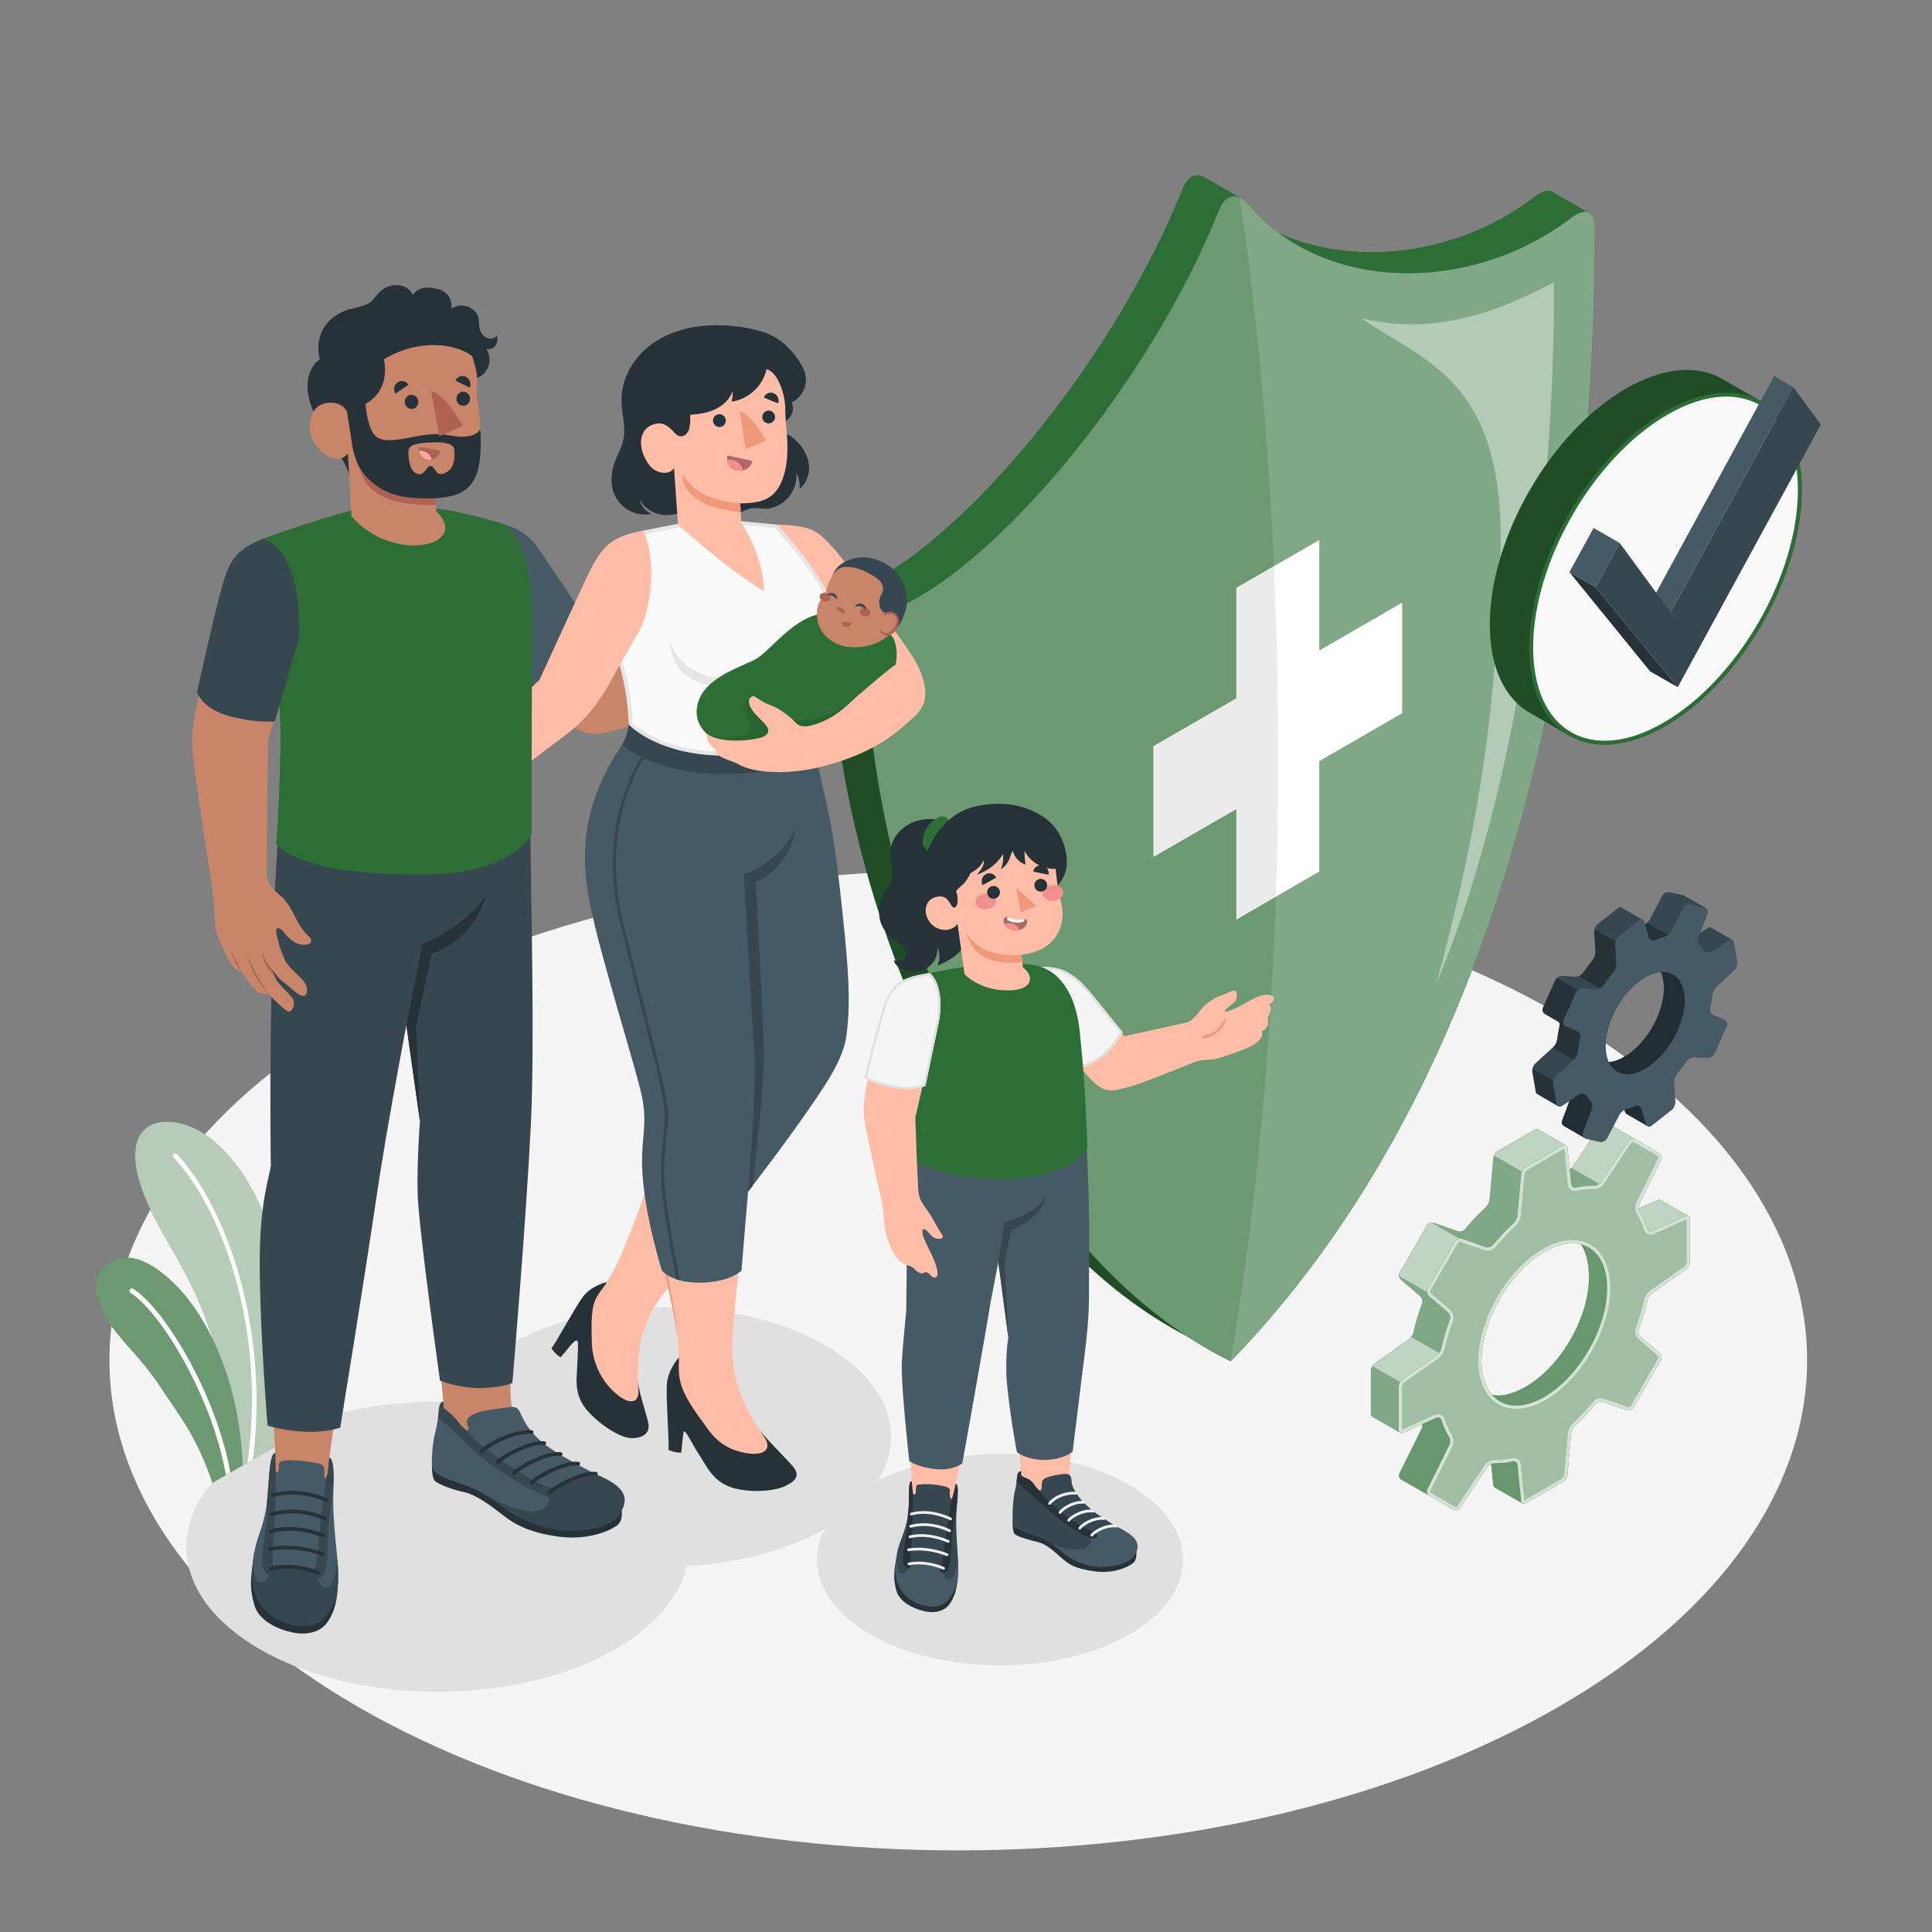 <svg xmlns="http://www.w3.org/2000/svg" viewBox="0 0 500 500" xml:space="preserve"><rect x="0" y="0" width="500" height="500" fill="#808080" stroke="none"/>  <path style="fill:#f5f5f5" d="M92.666 262.375c-85.787 49.529-85.785 129.831.004 179.36s224.878 49.529 310.664 0 85.784-129.831-.005-179.36c-85.788-49.529-224.877-49.529-310.663 0"></path>  <ellipse style="fill:#e0e0e0" cx="113.243" cy="400.288" rx="65.024" ry="37.542"></ellipse>  <ellipse style="fill:#e0e0e0" cx="172.538" cy="371.878" rx="58.084" ry="33.535"></ellipse>  <ellipse style="fill:#e0e0e0" cx="258.78" cy="403.645" rx="47.38" ry="27.355"></ellipse>  <path style="fill:#2D6E36" d="m72.828 373.454-13.927 8.04c.186-4.97.618-12.364-.068-17.34-4.206-30.44-16.063-40.476-21.703-55.292-5.937-15.602 1.304-20.623 10.711-17.818 8.389 2.502 20.528 14.917 24.351 37.631 2.541 15.115 2.092 31.527.636 44.779"></path>  <path style="opacity:.65;fill:#fff" d="m72.828 373.454-13.927 8.04c.186-4.97.618-12.364-.068-17.34-4.206-30.44-16.063-40.476-21.703-55.292-5.937-15.602 1.304-20.623 10.711-17.818 8.389 2.502 20.528 14.917 24.351 37.631 2.541 15.115 2.092 31.527.636 44.779"></path>  <path style="fill:#fff" d="m65.445 377.716-1.394.804c4.982-35.489-7.152-66.267-19.128-78.979a.61.61 0 0 1 .022-.86.62.62 0 0 1 .866.022c11.971 12.718 24.098 43.704 19.634 79.013"></path>  <path style="fill:#2D6E36" d="m62.814 379.234-7.838 4.526h-.006c-4.166-12.268-8.445-17.182-13.758-25.251-4.841-7.343-10.469-11.892-13.46-17.053-2.648-4.571-4.639-10.312-.703-13.786 6.263-5.533 14.439.32 20.061 6.646 4.858 5.471 14.63 20.022 15.704 44.918"></path>  <path style="opacity:.3;fill:#fff" d="m62.814 379.234-7.838 4.526h-.006c-4.166-12.268-8.445-17.182-13.758-25.251-4.841-7.343-10.469-11.892-13.46-17.053-2.648-4.571-4.639-10.312-.703-13.786 6.263-5.533 14.439.32 20.061 6.646 4.858 5.471 14.63 20.022 15.704 44.918"></path>  <path style="fill:#fff" d="m59.598 381.089-1.141.664c-3.289-19.403-16.468-41.854-24.66-47.156a.624.624 0 0 1-.18-.866.615.615 0 0 1 .86-.186c8.478 5.499 21.629 27.843 25.121 47.544"></path>  <path style="fill:#2D6E36" d="M412.736 59.419c.092-2.301-.465-3.718-1.488-4.276 0-.023.024-.023.024-.023l-.14-.093c-1.093-.488-8.303-4.777-9.325-5.335 0-.023.023-.023.023-.023l-.139-.093c-1.092-.488-2.696-.023-4.625 1.441-19.243 14.726-45.722 18.322-65.875 9.451a46.2 46.2 0 0 1-7.637-7.068 6 6 0 0 0-.349-.395h-.023q-.977-1.081-1.952-1.604s-8.791-5.102-9.442-5.451l-.325-.186c-2.162-1.023-4.138.023-5.439 3.23-18.269 45.394-57.201 91.391-83.163 102.897a14.7 14.7 0 0 0-5.114 3.812c-1.836 2.115-2.975 4.718-2.882 7.438 0 58.363 31.971 151.636 92.551 182.791a106 106 0 0 0 11.11 6.336c83.347-85.961 94.21-223.683 94.21-292.849"></path>  <path style="fill:#2D6E36" d="M411.128 55.015c-1.093-.488-2.697-.023-4.626 1.441-22.406 17.153-54.644 19.222-75.26 4.044 20.152 8.832 46.602 5.253 65.824-9.483 1.929-1.464 3.533-1.929 4.625-1.441l.139.093s-.024 0-.024.023c1.024.558 8.229 4.835 9.322 5.323m-90.229-3.812c-2.161-1.023-4.137.023-5.439 3.231-18.269 45.417-57.2 91.391-83.163 102.896a14.7 14.7 0 0 0-5.113 3.812 13.2 13.2 0 0 0-1.906 2.929l-9.413-5.439a12.6 12.6 0 0 1 1.883-2.928 14.7 14.7 0 0 1 5.114-3.812c25.962-11.505 64.894-57.503 83.163-102.896 1.302-3.208 3.277-4.254 5.439-3.231l.325.186c.302.162 2.162 1.232 4.184 2.394 1.997 1.162 4.136 2.417 4.926 2.858"></path>  <path style="opacity:.3" d="M307.302 345.853c-60.501-31.192-92.437-124.396-92.437-182.712-.046-1.581.349-3.091.999-4.51l9.413 5.439c-.674 1.418-1.023 2.928-.976 4.509.001 55.249 28.589 141.736 83.001 177.274"></path>  <path style="fill:#2D6E36" d="M412.736 59.42c0 69.165-10.863 206.887-94.21 292.848-61.674-30.275-94.22-124.774-94.22-183.676-.093-2.719 1.046-5.322 2.882-7.438a14.7 14.7 0 0 1 5.113-3.812c25.962-11.505 64.894-57.503 83.163-102.896 1.302-3.208 3.278-4.253 5.439-3.231l.326.186q.977.523 1.952 1.604h.023c.116.116.232.256.349.395 19.385 22.569 57.503 22.546 82.954 3.068 1.929-1.464 3.533-1.929 4.625-1.441l.139.093s-.023 0-.023.023c1.023.558 1.581 1.975 1.488 4.277"></path>  <path style="opacity:.4;fill:#fff" d="M412.736 59.42c0 69.165-10.863 206.887-94.21 292.848-61.674-30.275-94.22-124.774-94.22-183.676-.093-2.719 1.046-5.322 2.882-7.438a14.7 14.7 0 0 1 5.113-3.812c25.962-11.505 64.894-57.503 83.163-102.896 1.302-3.208 3.278-4.253 5.439-3.231l.326.186q.977.523 1.952 1.604h.023c.116.116.232.256.349.395 19.385 22.569 57.503 22.546 82.954 3.068 1.929-1.464 3.533-1.929 4.625-1.441l.139.093s-.023 0-.023.023c1.023.558 1.581 1.975 1.488 4.277"></path>  <path style="opacity:.25;fill:#2D6E36" d="M320.843 51.306c-2.162-1.022-4.137.023-5.439 3.231-18.269 45.394-57.201 91.391-83.163 102.896a14.7 14.7 0 0 0-5.113 3.812c-1.836 2.115-2.975 4.718-2.882 7.438 0 58.902 32.546 153.401 94.22 183.676 26.299-157.205 2.377-301.053 2.377-301.053"></path>  <path style="opacity:.4;fill:#fff" d="M352.355 82.337c20.81 5.304 39.232-3.817 49.78-9.244 0 0 2.075 103.46-30.388 181.486 9.899-36.914 15.404-66.138 16.588-111.849 1.163-44.924-20.213-49.184-35.98-60.393"></path>  <path style="fill:#fff" d="M341.43 168.36v-28.597l-21.448 12.383v28.596l-21.447 12.383v28.596l21.447-12.383v28.597l21.448-12.383v-28.596l21.447-12.383v-28.596z"></path>  <path style="fill:#ebebeb" d="m319.982 180.742-21.447 12.383v28.596l21.447-12.382v28.596l10.21-5.894c1.07-31.371.628-60.343-.507-85.496l-9.703 5.602z"></path>  <path style="fill:#2D6E36" d="M455.971 103.986c6.38 3.684 10.328 11.584 10.327 22.828-.001 22.486-15.788 49.831-35.26 61.072-9.737 5.623-18.552 6.155-24.933 2.47l-10.218-5.9c-6.38-3.684-10.327-11.586-10.327-22.828.002-22.488 15.788-49.831 35.261-61.074 9.737-5.623 18.551-6.152 24.932-2.468z"></path>  <path style="opacity:.3" d="M455.971 103.986c6.38 3.684 10.328 11.584 10.327 22.828-.001 22.486-15.788 49.831-35.26 61.072-9.737 5.623-18.552 6.155-24.933 2.47l-10.218-5.9c-6.38-3.684-10.327-11.586-10.327-22.828.002-22.488 15.788-49.831 35.261-61.074 9.737-5.623 18.551-6.152 24.932-2.468z"></path>  <path style="fill:#fafafa" d="M415.29 192.202c-3.31 0-6.315-.767-8.935-2.279-6.498-3.752-10.077-11.705-10.077-22.395 0-22.292 15.706-49.495 35.011-60.641 5.457-3.151 10.671-4.748 15.497-4.748 3.31 0 6.315.767 8.935 2.279 6.498 3.752 10.077 11.705 10.077 22.395 0 22.292-15.706 49.495-35.011 60.641-5.457 3.151-10.672 4.748-15.497 4.748"></path>  <path style="fill:#2D6E36" d="M446.786 102.639c3.22 0 6.143.744 8.685 2.212 6.337 3.659 9.827 11.459 9.827 21.962-.001 22.133-15.594 49.142-34.761 60.207-5.38 3.107-10.51 4.682-15.247 4.682-3.221 0-6.143-.744-8.685-2.212-6.337-3.659-9.827-11.459-9.827-21.962 0-22.133 15.594-49.142 34.761-60.207 5.38-3.107 10.51-4.682 15.247-4.682m0-1c-4.74 0-10.088 1.548-15.747 4.815-19.474 11.243-35.26 38.587-35.261 61.073 0 11.244 3.946 19.144 10.327 22.828 2.672 1.543 5.77 2.346 9.185 2.346 4.74 0 10.088-1.548 15.747-4.815 19.474-11.243 35.26-38.587 35.261-61.074 0-11.243-3.946-19.144-10.327-22.828-2.672-1.542-5.77-2.345-9.185-2.345"></path>  <path style="fill:#455a64" d="m464.137 100.218-4.985-2.877-31.764 58.275 4.97 2.869zm-44.95 40.315-6.762-3.902-6.255 11.446 6.761 3.907z"></path>  <path style="fill:#37474f" d="m434.2 177.844-21.269-25.86 6.256-11.451 13.171 17.952 31.779-58.267 7.099 9.675z"></path>  <path style="fill:#263238" d="m406.17 148.077 6.761 3.907 21.269 25.86-7.145-4.084z"></path>  <path style="fill:#c8856a" d="M181.676 165.458c3.961-1.002 5.686-3.173 8.04-4.715 2.987-1.958 6.14-2.75 10.997-4.645a184 184 0 0 1 2.506-.952c.406-.152.821-.288 1.2-.49.36-.191.672-.34 1.044.033.262.263.358.649.376 1.017.061 1.219-.609 2.358-1.481 3.191s-1.943 1.424-2.948 2.092c-.771.513.239.88.74.983 2.458.507 8.218-3.166 10.514-3.978 1.041-.368 1.931-1.318 3.026-.541.366.26.687.591 1.095.775.431.194.914.206 1.378.283.691.115 1.383.401 1.849.931s.654 1.334.332 1.945c-.255.484-.783.8-.95 1.322-.078.244-.068.508-.108.762-.182 1.135-1.291 1.815-2.107 2.614-.706.69-1.105 1.583-1.766 2.298-.709.767-1.374 1.514-2.206 2.16-1.648 1.279-4.278 2.889-6.17 3.761-2.76 1.271-6.441 1.799-9.524 1.835-1.795.021-3.615-.293-7.913 1.501-4.299 1.794-20.462 8.561-27.381 10.533-8.384 2.389-10.84 3.216-17.941-3.42-4.71-4.402-20.116-23.792-20.116-23.792l5.193-23.615s4.674-.609 13.499 12.185c6.322 9.166 13.779 19.931 13.779 19.931s21.684-3.155 25.043-4.004"></path>  <path style="fill:#af6152" d="M199.908 163.4c-.497 3.916-4.899 6.701-7.253 7.36 0 0 3.816-.193 5.657-2.14 2.015-2.133 2.004-3.642 1.596-5.22"></path>  <path style="fill:#455a64" d="M130.617 135.725c6.968 2.105 8.596 6.212 11.362 10.169 3.508 5.018 11.972 18.037 11.972 18.037s-1.379 5.123-6.033 9.683c-4.653 4.56-10.36 4.302-10.36 4.302l-13.886-16.727z"></path>  <path style="fill:#263238" d="M157.129 331.79s-4.078.819-6.319 3.889-7.122 12.208-8.112 13.242c0 0 .981 1.596 2.418 2.358l2.671-3.253c.669-.593 1.757-2.061 1.797-.204s-.131 3.593-.273 7.193c-.086 2.187-.746 6.519 3.161 10.576 3.653 3.793 7.97 6.303 10.6 6.576 1.567.162 5.068-.288 4.781-3.391-.153-1.647-2.347-7.822-2.724-10.822-.393-3.119-8-26.164-8-26.164"></path>  <path style="fill:#ffbda7" d="M153.175 347.912c.057 1.712.732 8.52 6.916 13.301 3.035 2.346 5.212 1.732 5.129-1.085-.133-4.506-1.023-12.749 3.826-21.379 1.659-2.952 6.396-8.883 12.253-16.193l.01.159c5.45-6.827 11.693-14.704 17.351-22.432l.208-.283.141-.193c5.872-7.992 11.109-15.88 14.108-22.356.148-.316.298-.633.434-.941l.041-.088-.003-.002c1.497-3.406 2.273-6.305 2.047-8.455l-14.505.8-11.295-6.94c-1.636 5.868-4.389 12.175-7.077 17.642-2.558 5.203-11.048 15.544-15.874 29.319-3.748 10.7-6.82 17.676-7.568 19.007s-2.296 4.188-2.796 4.873c-2.898 3.965-3.708 4.416-3.346 15.246"></path>  <path style="fill:#455a64" d="M210.93 193.92c1.273 8.721 4.02 14.452 6.321 35.103 2.158 19.367 3.119 29.467 1.795 39.095-.472 3.431-2.176 7.449-5.434 12.525-10.204 15.899-30.3 40.916-30.3 40.916s-4.569-.081-10.111-4.635c-5.355-4.4-5.603-10.907-5.603-10.907s.53-3.632 8.949-18.282 9.466-30.509 9.466-30.509l-5.625-62.193c13.116 1.21 18.857 1.1 30.542-1.113"></path>  <path style="fill:#37474f" d="M173.202 316.922c-5.355-4.4-5.603-10.907-5.603-10.907s.53-3.632 8.949-18.282 9.466-30.509 9.466-30.509l-4.306-47.612c10.258-1.627 24.576-1.481 24.576-1.481.284 6.812-1.161 15.248-10.657 20.316 0 0 1.818 33.488 2.059 43.286.184 7.474-1.889 26.5-2.882 35.11a853 853 0 0 1-11.491 14.715s-4.57-.082-10.111-4.636"></path>  <path style="fill:#263238" d="M175.743 351.279s-2.971 3.118-3.175 7.203.692 15.205.426 16.718c0 0 1.693.874 3.314.727l.464-4.502c.237-.926.114-1.661 1.161-.003s1.926 3.518 3.554 5.926c1.291 1.91 3.139 6.436 8.627 7.834 5.131 1.307 11.011.559 13.363-.726 1.402-.766 3.916-1.98 1.982-4.624-1.026-1.403-6.783-7.023-8.736-9.52-2.03-2.594-20.98-19.033-20.98-19.033"></path>  <path style="fill:#ffbda7" d="M189.529 350.639c-.645-10.639 7.595-59.703 4.054-82.483l-28.601.707c1.831 6.267 2.964 13.583 3.694 20.1.694 6.202-.779 20.513 2.692 35.8 2.697 11.874 3.928 19.981 4.027 21.623s.361 5.13.315 6.042c-.264 5.277.647 8.243 6.73 16.367 1.176 1.57 4.048 6.677 11.84 7.405 3.824.357 5.314-1.468 3.707-3.97-2.57-4.004-7.813-10.951-8.458-21.591"></path>  <path style="fill:#f0997a" d="M168.676 288.964c.149 2.415.092 4.83.05 7.247a351 351 0 0 0-.027 7.26c.064 4.844.381 9.697 1.055 14.504.339 2.403.823 4.783 1.35 7.145l1.575 7.055a297 297 0 0 1 1.466 7.082c.469 2.365.934 4.734 1.251 7.129-.389-4.828-1.28-9.591-2.164-14.34-.873-4.762-2.142-9.418-2.75-14.189-.373-2.376-.608-4.775-.817-7.175-.192-2.403-.292-4.813-.401-7.224-.09-2.413-.132-4.829-.177-7.247-.082-2.414-.097-4.846-.411-7.247"></path>  <path style="fill:#455a64" d="M209.533 189.278s1.74 10.693-1.795 20.958c-3.071 8.916-8.989 13.935-15.226 16.023 0 0 2.149 40.055 2.716 45.629s-.689 25.775-1.836 39.073c-1.147 13.297-1.49 17.85-1.49 17.85s-2.745 2.994-10.451 3.141-10.156-3.14-10.156-3.14-4.899-15.372-5.128-27.436c-.131-6.915 1.333-10.348.044-17.201s-10.947-36.783-13.705-51.077c-2.497-12.947-1.441-25.614 8.502-40.411 10.739 7.232 38.777 3.68 48.525-3.409"></path>  <path style="fill:#37474f" d="M168.914 192.596c-5.388 7.69-13.14 23.553-7.572 46.288a2424 2424 0 0 0 4.69 18.738c3.576 14.13 6.401 25.291 6.788 29.55.214 2.357-.037 4.594-.327 7.185-.455 4.061-1.022 9.114.031 16.898.984 7.277 2.402 14.924 3.427 20.1a14 14 0 0 1-.92-.276c-1.02-5.176-2.39-12.62-3.349-19.71-1.066-7.888-.493-12.999-.033-17.106.285-2.545.532-4.743.326-7.013-.381-4.193-3.199-15.326-6.765-29.419-1.528-6.036-3.108-12.277-4.691-18.744-5.608-22.9 2.121-38.946 7.588-46.818q.396.168.807.327"></path>  <path style="fill:#37474f" d="M210.337 188.298s-7.83 3.599-22.136 3.969c-16.146.418-25.46-4.749-25.46-4.749s-.233 2.66-1.733 5.168c0 0 8.131 7.905 27.692 7.628 17.285-.245 22.23-6.394 22.23-6.394s-.755-3.185-.593-5.622"></path>  <path style="fill:#ffbda7" d="M236.24 170.048c-1.457-2.326-8.443-12.158-8.443-12.158s-4.857-6.699-7.771-10.58c-2.915-3.88-5.641-7.258-8.09-9.097s-5.803-2.311-10.864-2.447l1.375 20.812 12.404 13.764 11.926 14.677 11.985-2.354c1.785-3.622-.046-8.665-2.522-12.617"></path>  <path style="fill:#fafafa" d="M187.223 195.063c-15.659-.128-22.986-6.768-23.993-7.759-.374-7.482-1.488-13.066-3.954-19.861-.011-.037-1.832-6.09-.912-15.729.417-4.367 1.742-9.893 8.34-13.938l9.444-1.842c.019 0 5.574-.564 13.555-.564q1.058 0 2.171.014l8.962.863c1.115 1.192 9.28 10.06 13.452 18.453 1.774 3.57 3.874 10.79-2.005 19.04l-.065.091-.02.11c-1.532 8.467-2.283 14.959-2.419 16.192-1.008.752-7.276 4.933-21.912 4.933z"></path>  <path style="fill:#e6e6e6" d="M189.702 134.869v1q1.035 0 2.124.013l8.773.843c1.493 1.608 9.23 10.127 13.241 18.196 1.725 3.469 3.762 10.49-1.965 18.527l-.13.182-.04.22c-1.459 8.062-2.211 14.341-2.4 16.006-1.368.956-7.618 4.709-21.44 4.709l-.639-.003c-14.903-.122-22.144-6.198-23.508-7.481-.387-7.437-1.51-13.023-3.958-19.763-.018-.059-1.808-6.035-.9-15.558.404-4.235 1.685-9.588 8.028-13.513l9.309-1.815c.532-.053 5.91-.564 13.503-.564v-.999m.002 0c-8.108 0-13.649.574-13.649.574l-9.532 1.858c-6.868 4.173-8.238 10.005-8.654 14.365-.941 9.87.94 15.947.94 15.947 2.311 6.368 3.553 11.993 3.934 19.906 0 0 7.188 7.903 24.479 8.044l.647.003c16.431 0 22.386-5.17 22.386-5.17s.723-6.898 2.437-16.367c6.009-8.432 3.884-15.855 2.046-19.553-4.548-9.149-13.665-18.71-13.665-18.71l-9.191-.883a162 162 0 0 0-2.178-.014"></path>  <path style="fill:#e6e6e6" d="M197.795 172.048s-4.551 5.113-13.668 3.099-10.566-9.048-10.566-9.048-1.012 8.9 9.889 11.267c10.736 2.332 14.345-5.318 14.345-5.318"></path>  <path style="fill:#263238" d="M181.161 132.223c-1.378-.145-2.471.926-3.796.933-.786.004-1.524-.185-2.336-.108-.749.071-1.491.21-2.244.245-2.949.137-5.962-1.495-7.279-4.137a5.45 5.45 0 0 0 3.044 3.851 8.7 8.7 0 0 1-5.724-.886 8.7 8.7 0 0 1-3.865-4.313c-.852-2.088-.849-4.454-.333-6.649.708-3.009 2.616-5.432 2.874-8.54.266-3.205-.746-6.353-.656-9.556.142-5.06 2.825-9.874 6.708-13.121 3.883-3.248 8.867-5.013 13.901-5.543 5.245-.552 11.114-.055 16.149 1.574 3.527 1.141 6.125 3.313 8.306 6.222 1.256 1.675 2.452 3.521 2.642 5.606.237 2.603-1.321 5.275-3.704 6.351.709 1.261.342 2.928-.585 4.039-.623.747-1.435 1.24-2.303 1.651-2.2 1.043 1.448 2.271 2.253 2.768 2.894 1.786 5.47 5.558 5.146 9.092-.167 1.826-.986 3.629-2.41 4.784a7.8 7.8 0 0 0-.846-4.055c.205 2.64-.885 5.35-2.86 7.113a8.7 8.7 0 0 1-4.029 2.006c-1.589.328-3.045-.221-4.579-.027-1.892.24-3.44 1.604-5.246 2.216-3.307 1.125-5.21-1.197-8.228-1.516"></path>  <path style="fill:#ffbda7" d="M168.75 109.968c2.74-1.132 4.348.416 5.952 2.172 1.097 1.202 2.607.97 3.382-.465.43-.795.438-1.714.562-2.581.049-.34-.147-1.58.042-1.708.088-.059.2-.068.306-.075 2.154-.145 4.328-.515 6.264-1.47s3.623-2.554 4.331-4.594a7.4 7.4 0 0 1-.284 2.681c4.353-.535 8.173-4.065 9.048-8.363 2.878.633 4.885 6.363 4.882 10.464-.002 2.069.219 4.027.392 6.095.94 11.254-2.537 15.233-4.353 16.433s-3.909 1.68-7.699 1.703l.257 4.951s5.726 8.366 5.921 17.78c-6.666-3.886-14.376-10.309-22.27-17.154l-1.052-14.738c-1.123 1.957-4.513 1.561-6.265-.596-2.769-3.409-3.47-8.86.584-10.535"></path>  <path style="fill:#263238" d="m201.371 104.407-3.682-1.517a1.91 1.91 0 0 1 2.536-1.125c1.017.42 1.529 1.603 1.146 2.642m-14.978-.223-3.395 2.08a1.91 1.91 0 0 1 .586-2.712c.936-.574 2.195-.291 2.809.632m-1.862 4.579a1.65 1.65 0 1 0 3.296.18 1.65 1.65 0 0 0-3.296-.18m12.751-.939a1.65 1.65 0 1 0 3.296.18 1.65 1.65 0 0 0-3.296-.18"></path>  <path style="fill:#b16668" d="m188.253 117.875 6.447 1.403c-.323 1.81-2.21 2.959-4.236 2.439-1.765-.451-2.535-2.033-2.211-3.842"></path>  <path style="fill:#f28f8f" d="M192.284 121.728c-.369-1.722-1.974-2.926-3.762-2.727-.109.012-.209.046-.314.067.133 1.278.895 2.301 2.255 2.649a3.74 3.74 0 0 0 1.821.011"></path>  <path style="fill:#f0997a" d="m191.44 106.459 1.521 9.809 5.278-2.26c-2.395-4.283-5.314-7.466-6.799-7.549m.135 23.803c-3.693-.237-11.742-1.475-14.824-7.517 0 0-1.143 3.581 4.712 7.111 3.195 1.927 10.236 2.788 10.236 2.788z"></path>  <path style="fill:#ffbda7" d="M166.521 137.301c3.104 7.176 2.39 18.085-.604 25.064-3.072 5.558-4.324 7.611-7.774 13.791-1.939 3.471-5.326 9.072-10.81 13.308-4.425 3.418-19.702 14.923-19.907 14.836-.92.745-1.801 1.462-2.229 1.814-2.887 2.38-4.518 5.039-10.222 8.019-2.667 1.393-6.08 2.956-9.123 1.796-.71-.271-1.379-.7-2.138-.768-.43-.039-.862.043-1.294.071a5.2 5.2 0 0 1-1.566-.14c-.277-.068-.559-.166-.759-.368-.312-.314-.365-.813-.661-1.141-.324-.36-.863-.433-1.348-.399s-.971.151-1.451.078-.972-.411-1.005-.893c-.024-.345.187-.66.412-.923 2.163-2.519 5.927-3.051 8.792-4.433.931-.449 3.486-1.498 3.584-2.797.066-.873-2.162.048-4.177-.221-2.015-.268-2.885-2.862-1.308-2.736s3.498-.962 6.686-1.913c3.17-.947 4.96-.239 7.021-1.505.731-.449 22.972-21.887 22.972-21.887s7.669-16.759 11.788-25.561c4.117-8.801 6.155-11.362 15.121-13.092"></path>  <path style="fill:#2D6E36" d="M230.805 164.582c1.289 1.592 2.915 7.737-2.635 14.701s-12.971 13.012-24.569 14.765c-11.599 1.753-23.691-2.146-23.299-10.117s10.431-10.882 14.852-13.109 10.192-11.662 18.949-12.212c8.755-.551 16.702 5.972 16.702 5.972"></path>  <path style="opacity:.1" d="M230.683 175.26c-4.251 3.295-15.297 9.954-20.161 10.88-5 .951-10.585-.133-14.195-3.722-.695-.692-1.483-1.534-2.456-1.411-1.076.136-1.639 1.451-1.446 2.519.192 1.063.88 1.956 1.359 2.924s.722 2.213.066 3.071c-.454.593-1.22.842-1.947 1.009a16.8 16.8 0 0 1-8.668-.336c4.235 3.6 12.415 5.055 20.365 3.854 11.598-1.753 19.019-7.8 24.57-14.765 1.102-1.383 1.918-2.734 2.513-4.023"></path>  <path style="fill:#37474f" d="M229.216 161.145c.499.689 1.083 1.346 1.888 1.676.755.31 1.248-.518 1.604-1.065.42-.646.77-1.339 1.064-2.051.589-1.429 1.004-3.008.935-4.565-.172-3.854-2.027-7.198-5.371-9.159-1.436-.842-3.026-1.434-4.677-1.672-3.57-.515-8.516 1.242-9.335 5.153-.138.657.129 1.113.602 1.55.818.755 1.932 1.376 3.05 1.512.996.121 1.908.127 2.762.79 1.642 1.273 3.461 2.257 4.801 3.903l.081.1c.529.667.966 1.401 1.427 2.117q.561.873 1.169 1.711"></path>  <path style="fill:#c8856a" d="M231.658 163.055c.09-.08.17-.17.26-.25-.39.42-.78.72-1.13.86-1.73 1.5-2.87 2.8-6.51 3.52-4.94.99-9.22-.19-11.72-4.01-.84-1.28-1.23-3.42-1.12-4.95.17-2.18.96-3 1.8-4.18.79-1.09.59-1.63 1.09-2.87.45-1.13.98-2.29 1.8-3.19l.011-.012c.742-.82 1.827-1.268 2.934-1.268.713 0 1.428.099 2.196.26 1.52.31 2.84 1.01 4.2 1.77.78.43 1.9 1.14 2.43 1.86.53.71.8 1.66.54 2.5-.14.47-.43.88-.63 1.33-.53 1.2-.3 3.24.89 4.03.51.34.95 0 1.5-.05.68-.06 1.26.29 1.66.83 1.4 1.9-.41 3.84-.41 3.84z"></path>  <path style="fill:#af6152" d="M225.228 158.791c-.157.58-.882.889-1.619.69s-1.207-.831-1.05-1.412c.157-.58.882-.889 1.619-.69s1.207.832 1.05 1.412m-10.399-3.897c-.157.58-.882.889-1.619.69s-1.207-.831-1.05-1.412c.157-.58.882-.889 1.619-.69s1.207.832 1.05 1.412m16.561 3.689c-.761-.422-1.964-.416-2.546.307-.067.083-.051.395.113.356.466-.11.907-.292 1.394-.296.414-.003.837.122 1.164.381.776.616.549 1.639.202 2.432-.35.8-.894 1.611-1.746 1.931-.778.293-1.573.045-1.997-.681-.086-.147-.258-.065-.246.093.068.932 1.061 1.464 1.922 1.412.88-.053 1.622-.647 2.1-1.354.497-.736.901-1.669.875-2.569a2.36 2.36 0 0 0-1.235-2.012"></path>  <path style="fill:#37474f" d="M224.189 157.805c0 .192-.303-.336-1.026-.705a2.12 2.12 0 0 0-1.766-.075c-.181.073-.187-.181.138-.453a1.621 1.621 0 0 1 2.654 1.233m-7.56-2.69c-.02.172-.234-.333-.84-.74a1.9 1.9 0 0 0-1.568-.257c-.169.045-.147-.182.172-.389.188-.122.406-.202.644-.226.798-.081 1.5.376 1.594 1.3q.016.157-.002.312"></path>  <path style="fill:#af6152" d="M217.566 157.142c-.595-.22-1.492.288-.968.703s2.009 1.242 2.066.868c.057-.375-.529-1.362-1.098-1.571m.31 3.792 2.456.274s-.127 1.108-1.341 1.004-1.115-1.278-1.115-1.278"></path>  <path style="fill:#ffbda7" d="M233.747 188.019c-2.675 2.286-8.729 7.437-21.926 10.584-7.008 1.671-15.609 1.745-20.226-.539-1.677-1.187-5.82-1.733-6.334-3.613-.204-.748-1.189-1.308-1.685-1.984-.69-.942-.669-2.537-.669-2.537 4.314 2.885 13.199 1.499 14.845.662.564-.287 1.042-.824 1.077-1.456.035-.628-.361-1.194-.773-1.671-1.494-1.729-3.586-3.131-4.176-5.436-.117-.459-.125-.994.178-1.358.295-.354.878-.637 1.267-.389 1.865 1.193 2.711 1.718 4.162 2.256 1.846.684 3.575 1.917 5.096 3.176.92.761 1.512 1.852 2.732 2.165 1.238.317 2.654-.08 3.823-.464 6.251-2.055 9.216-6.245 11.832-8.193 1.84-1.622 7.319-6.321 8.797-7.166 1.681-.097 3.367.903 4.657 2.348.664.744 2.046 2.753 2.328 3.924 1.03 4.271.005 5.408-5.005 9.691"></path>  <path style="fill:#c8856a" d="m114.916 364.485-1.626-16.206h19.625s-1.676 12.349-.241 16.433c.955 2.718 4.766 6.662 5.882 7.944 1.117 1.282-11.741 3.306-16.654 2.604s-6.345-2.655-6.788-5.516c-.444-2.86-.198-5.259-.198-5.259"></path>  <path style="fill:#263238" d="M160.667 390.387c.304.003.738 3.066-.927 4.352-1.922 1.484-7.546 3.9-14.942 2.963s-11.387-3.059-14.33-5.345-7.068-5.509-10.411-6.211c-3.105-.652-6.473-1.966-7.461-2.851s-.816-4.781-.816-4.781z"></path>  <path style="fill:#455a64" d="M114.437 363.517s-.507.025-.706.925c-.237 1.072-.51 4.193-1.015 5.952-.701 2.444-1.2 7.461-.809 9.462s5.45 3.432 8.681 4.585c3.3 1.178 7.109 3.579 10.448 6.135 3.456 2.645 10.751 5.428 15.577 5.438 5.71.011 12.152-1.619 13.646-4.019 1.848-2.97 3.206-6.427-5.229-10.076-1.597-.691-7.199-3.776-9.108-4.893-5.165-3.023-8.793-5.787-11.136-11.078-.274-.618-.561-1.303-1.203-1.622-.493-.245-1.089-.215-1.645-.149-1.412.168-7.044.827-8.334 1.374-1.141.484-2.757 1.044-2.744 2.371.005.462.147.913.307 1.351.099.271.175.632-.086.79-.247.149-.571-.026-.79-.208-.881-.731-1.522-1.665-2.261-2.516-.396-.456-.828-.894-1.329-1.256-.455-.329-1.039-.496-1.442-.868-.509-.475-.803-1.076-.822-1.698"></path>  <path style="fill:#37474f" d="M131.036 390.574a58 58 0 0 0-4.591-3.181v-.007s9.908 5.602 13.952 3.133c2.606-1.591 1.39-3.562 1.333-4.189s9.131-4.97 11.65-5.221c.698.359 1.283.649 1.651.808 8.435 3.649 7.077 7.106 5.228 10.076-1.494 2.401-6.166 4.243-13.546 4.18-4.825-.042-12.221-2.954-15.677-5.599"></path>  <path style="fill:#37474f" d="M141.05 384.498c5.248 1.964 2.994 2.841 1.519 3.02-1.476.18-10.296-4.614-15.666-8.557-5.602-4.114-9.118-8.588-11.199-10.099a36 36 0 0 1-2.352-1.9c.147-1.055.18-2.051.263-2.56.173-1.056.392-1.553 1.133-1.721.019.622.168 1.805.168 1.805s.882.634 1.611 1.286c.461.412 1.11 1.108 1.506 1.564.739.852 1.38 1.784 2.261 2.516 4.551 5.358 15.508 12.682 20.756 14.646"></path>  <path style="fill:#263238" d="M142.201 386.809a.55.55 0 0 1-.329-.11.446.446 0 0 1-.068-.669c1.501-1.646 8.575-5.52 12.445-5.099.287.03.492.267.458.527s-.262.439-.577.416c-3.613-.385-10.336 3.46-11.524 4.765a.55.55 0 0 1-.405.17m-4.57-2.615a.55.55 0 0 1-.329-.11.447.447 0 0 1-.067-.669c1.499-1.644 8.572-5.516 12.445-5.098.286.03.491.267.457.527s-.284.446-.577.416c-3.615-.381-10.336 3.459-11.524 4.763a.54.54 0 0 1-.405.171m-4.572-2.479a.55.55 0 0 1-.329-.11.447.447 0 0 1-.067-.669c1.501-1.646 8.575-5.523 12.445-5.098.287.03.492.267.458.527s-.28.447-.577.416c-3.615-.385-10.336 3.459-11.524 4.763a.55.55 0 0 1-.406.171m-4.232-2.823a.55.55 0 0 1-.329-.11.447.447 0 0 1-.068-.669c1.499-1.646 8.589-5.518 12.445-5.098.286.03.492.267.458.527s-.281.445-.577.417c-3.61-.382-10.335 3.459-11.524 4.763a.54.54 0 0 1-.405.17m-4.145-2.823a.55.55 0 0 1-.322-.106.446.446 0 0 1-.079-.667c2.063-2.333 9.465-5.558 13.333-5.138.287.03.492.267.458.527s-.283.439-.577.416c-3.483-.375-10.572 2.723-12.402 4.792a.55.55 0 0 1-.411.176"></path>  <path style="fill:#c8856a" d="M71.232 376.045s-.226-5.041-.915-15.882l17.191.917-2.276 16.154s.45 5.247-.88 8.095-11.366 3.187-12.989-.202c-1.624-3.39-.131-9.082-.131-9.082"></path>  <path style="fill:#263238" d="M87.483 409.399c-.133 4.602-.857 7.651-2.681 10.344s-5.436 3.527-9.161 2.723-8.537-2.934-9.755-6.909-1.112-6.695-.445-10.962z"></path>  <path style="fill:#455a64" d="M71.232 376.045c-1.517.096-1.494 6.242-2.123 12.427-.675 6.63-2.908 9.365-3.53 14.801-.711 6.21-.214 8.988 2.513 12.755s11.994 7.485 16.272 2.12c3.488-4.373 3.445-9.238 2.862-15.443-.602-6.415-1.086-10.928-.971-15.794.11-4.651.31-9.16-1.032-9.682-.075.683-.139 1.549-.22 2.22-.062.515-.113 3.033-.965 3.054-.103-.594-.11-1.148-.087-1.753.02-.526-.055-1.1-.477-1.502-.425-.406-1.093-.538-1.714-.644-1.507-.256-3.022-.486-4.548-.607a26 26 0 0 0-2.282-.089c-.617.004-1.341.045-1.918.225-.354.111-.678.326-.798.628-.089.224-.061.47-.051.709.017.43-.03.859-.139 1.275-.048.183-.189.407-.408.362-.178-.037-.256-.223-.263-.377-.037-.751-.137-4.288-.121-4.685"></path>  <path style="fill:#37474f" d="M65.853 401.506c-.112.896-.772 6.827 1.183 7.904 2.116 1.165 3.065-3.496 3.065-3.496s4.804-1.239 11.975 1.4c-.324.961.893 4.141 2.805 3.477 1.899-.659 2.387-7.464 2.393-7.552.532 5.95.476 10.662-2.91 14.908-4.279 5.364-13.547 1.646-16.272-2.12-2.727-3.767-3.224-6.544-2.513-12.755.071-.621.165-1.204.274-1.766"></path>  <path style="fill:#37474f" d="M70.671 406.314c.059 2.246-2.595 1.478-2.836-1.694s1.512-10.691 1.275-16.148c.629-6.185.605-12.331 2.123-12.427-.003.076.069 3.224.069 3.224s.027.977.051 1.461c.145 4.581-.264 13.432-.564 17.62-.3 4.186-.178 5.718-.118 7.964m10.583.935c.411-2.205.772-3.694 1.133-7.876.359-4.151 1.331-12.847 2.189-17.369.341-.765.382-2.184.427-2.556.076-.626.137-1.417.205-2.076q.013-.069.022-.139c.969.392 1.128 2.877 1.1 5.988-.118 1.796-.366 4.018-.739 6.707-1.091 5.34-.531 13.106-1.266 16.192-.734 3.086-3.482 3.333-3.071 1.129"></path>  <path style="fill:#263238" d="M82.232 407.496a.7.7 0 0 1-.207-.052c-.055-.025-5.673-2.431-11.761-1.07-.3.066-.614-.088-.703-.341-.091-.255.079-.514.377-.581 6.513-1.457 12.33 1.041 12.577 1.149.28.123.399.411.263.644-.103.177-.324.271-.546.251m1.075-4.87a.7.7 0 0 1-.189-.045c-.062-.024-6.369-2.508-13.168-1.192-.301.054-.609-.103-.691-.36-.08-.257.1-.512.4-.57 7.191-1.387 13.639 1.157 13.911 1.264.286.116.416.4.291.638-.096.184-.323.285-.554.265m-13.173-5.867c-.214-.019-.41-.14-.491-.322-.108-.251.038-.521.329-.605 6.743-1.928 13.598 1.027 13.889 1.155.281.123.399.411.263.644-.136.232-.478.315-.753.198-.065-.028-6.726-2.892-12.999-1.091a.7.7 0 0 1-.238.021m.217-4.366c-.21-.019-.404-.136-.487-.314-.115-.25.026-.522.315-.609 7.411-2.244 13.894.982 14.165 1.12.272.138.369.431.215.656-.153.224-.504.296-.769.157-.06-.031-6.297-3.12-13.194-1.034q-.122.036-.245.024m.266-4.904a.59.59 0 0 1-.484-.308c-.119-.247.017-.521.305-.613 6.941-2.199 13.976 1.108 14.271 1.253.276.131.379.423.233.652-.145.228-.486.309-.763.172-.069-.032-6.864-3.225-13.309-1.182a.7.7 0 0 1-.253.026"></path>  <path style="fill:#37474f" d="M72.838 206.133c-3.718 38.389-2.749 95.541-2.749 95.541-.324 2.915-2.872 9.11-2.872 25.1 0 17.531 2.023 42.172 2.023 42.172s10.151 3.251 18.811.534c0 0 6.177-37.893 9.411-59.887 2.539-17.269 7.704-44.282 7.704-44.282l3.508 24.81s-.788 10.947-.599 18.619c.219 8.923 5.796 48.547 5.796 48.547s8.919 3.887 18.73.657c0 0 3.519-41.248 4.783-66.8 1.04-21.023.037-57.677-.246-84.855z"></path>  <path style="fill:#263238" d="m105.167 265.31 4.13-20.988s10.319-3.805 16.341-12.427c0 0-1.916 10.532-13.895 14.986l-4.063 18.534.994 24.705z"></path>  <path style="fill:#2D6E36" d="M91.209 132.043c-5.57 1.393-15.543 4.619-23.064 7.342 0 0-.306 16.801 2.77 32.651 1.141 5.882 1.87 14.088 1.66 21.792-.297 10.901-.413 15.541-1.089 24.53 0 0 5.421 8.976 41.369 7.838 19.92-.631 24.737-10.223 24.737-10.223s-.027-32.846.122-47.51c.195-19.249-.857-26.634-7.096-32.738 0 0-9.783-3.197-17.763-4.137-9.316-1.097-21.646.455-21.646.455"></path>  <path style="fill:#c8856a" d="M79.34 241.773c-2.785-2.808-3.606-7.231-6.604-9.832-.917-.796-1.414-1.232-2.23-2.128-1.216-1.335-1.526-3.026-1.493-4.797.011-.621.326-33.05.326-33.05l6.341-25.253c2.105-11.269-2.186-23.208-7.457-26.429-7.838 1.981-8.423 6.314-10.128 11.823-1.107 3.579-1.595 5.65-3.723 14.849-2.646 11.433-2.601 10.667-4.072 18.964-.624 3.517-1.045 5.891.656 17.548a4895 4895 0 0 0 3.933 26.231c.658 4.149.469 10.21 1.449 12.542s2.299 5.212 3.281 7.012c.981 1.799 2.851 2.165 2.851 2.165s2.082 3.297 3.665 4.801 3.269.871 3.269.871.922 1.127 3.237 3.243 2.496 1.423 2.889.953c.394-.47.903-1.821.125-2.961s-3.202-3.392-3.849-4.301-1.515-3.299-1.515-3.299.709.904 1.383 1.812c.675.907 2.454 2.201 3.643 3.258 1.745 1.553 3.136 2.366 3.742 1.745.606-.62.567-2.127-.299-3.372s-4.487-4.266-4.986-5.638-1.02-1.922-1.897-5.432c-.166-.663-1.139-3.466.603-2.734.396.166.674.523.941.86.786.991 1.656 1.947 2.748 2.585 1.092.639 2.444.927 3.643.523.184-.062.367-.143.5-.284.283-.299.256-.79.062-1.152s-.52-.632-.819-.914a7 7 0 0 1-.215-.209"></path>  <path style="fill:#af6152" d="M69.404 257.089c-1.375-1.383-2.442-3.04-3.39-4.737-.906-1.723-1.697-3.516-2.193-5.398.798 1.771 1.596 3.527 2.533 5.214a44 44 0 0 0 3.05 4.921m-6.934-5.672c-.683-.708-1.161-1.571-1.611-2.43-.406-.883-.792-1.777-1-2.736.506.838.904 1.711 1.346 2.566zm7.821-.693c-1.231-1.442-2.626-4.297-2.626-4.297s.557 3.598 3.25 5.861z"></path>  <path style="fill:#37474f" d="M68.145 139.385c-7.535 3.033-8.839 6.08-10.694 12.451s-6.469 27.285-6.469 27.285 1.233 4.343 8.573 6.255 11.575 1.305 11.575 1.305l6.257-21.599c0-.001 1.477-21.578-9.242-25.697"></path>  <path style="fill:#263238" d="M90.559 123.796c-.846-4.773-5.637-9.725-7.809-13.876-2.095-4.003-3.347-7.11-3.14-10.889.122-2.238 1.51-5.28 3.164-5.929-1.979-8.301 4.232-12.204 7.54-13.017 1.269-.312 3.363-.795 4.575-1.312 1.795-.766 2.192-2.218 3.636-3.462 2.485-2.142 6.696-2.22 8.324.982 1.648-2.164 3.906-2.125 6.519-1.481 2.491.614 3.687 2.714 3.45 5.008 3.472-1.977 6.69.462 7.025 2.51.247 1.51-.065 2.789.934 4.137 1.126 1.518 3.233 1.477 3.864.239.376 2.146-.451 3.79-2.782 3.688.811 1.158 1.032 2.682.637 4.096-.536 1.917-2.16 3.349-3.71 3.394-.239 1.181-.574 1.968-1.307 2.99-.705.983-1.622 1.959-2.724 2.494-3.515 1.707-7.413 2.282-11.207 3.096l-4.503.967c-.262.056-1.623.149-1.784.383-.003 0-10.702 15.982-10.702 15.982"></path>  <path style="fill:#c8856a" d="M83.927 117.442c4.187 2.984 6.114-.12 6.114-.12s.895 16.212.914 16.236c10.362 12.335 31.168 7.967 21.969-1.29l-.174-3.95s.452.012 2.695-.319c3.743-.541 6.833-3.306 7.873-7.372 1.086-4.248 1.302-11.007.344-16.084-.244-1.297-.358-2.621-.231-3.934.336-3.488-.306-5.512-1.228-8.432-4.147-3.292-13.984-4.647-22.837.824 1.065 5.283-.961 9.492-4.795 11.536.19 1.427.394 5.036-1.955 4.986-1.692-.036-1.821-2.158-3.57-4.014-1.786-1.896-6.313-1.822-7.862.947-2.168 3.871-.748 8.498 2.743 10.986"></path>  <path style="fill:#af6152" d="M112.75 128.318c-5.948-.659-13.456-1.297-16.583-5.582-1.961-2.687-4.219-6.68-4.219-6.68s.34 4.685 2.331 8.224c2.507 4.456 9.018 6.64 18.575 6.397z"></path>  <path style="fill:#263238" d="M124.265 110.928c-.094.776-1.93 2.814-7.264 1.847-4.078-.739-6.518-.382-10.072.309-4.736.92-8.889 1.705-10.483-1.154s-1.875-7.393-1.875-7.393l-4.808 1.859s.692 4.171 1.026 6.322c.333 2.151.575 7.45 4.666 11.335s8.243 4.753 13.746 4.911c7.756.222 12.096-1.206 13.966-5.803 1.871-4.598 1.098-12.233 1.098-12.233"></path>  <path style="fill:#c8856a" d="M111.578 114.488c3.208-.143 5.823.244 5.965 1.84s.371 4.897-2.372 6.104c-2.578 1.134-2.394-1.774-3.717-1.832s-1.442 3.084-3.895 1.838c-1.811-.92-1.917-4.72-1.851-5.751.098-1.524 2.076-2.03 5.87-2.199"></path>  <path style="fill:#263238" d="M108.255 103.937c.045 1.007-.704 1.856-1.673 1.897s-1.791-.743-1.836-1.749.704-1.856 1.673-1.897c.968-.041 1.791.742 1.836 1.749m-2.56-4.387-3.344 2.349c-.636-.965-.402-2.273.521-2.922.924-.649 2.187-.392 2.823.573"></path>  <path style="fill:#af6152" d="m108.499 115.65 5.538.966c-.32 1.557-1.82 2.603-3.349 2.336-1.53-.266-2.51-1.745-2.189-3.302"></path>  <path style="fill:#ffa8a7" d="M108.483 116.71c.188 1.119 1.031 2.038 2.204 2.243.359.063.716.048 1.057-.024l-.004-.028c-.396-1.494-1.817-2.418-3.257-2.191"></path>  <path style="fill:#263238" d="m121.575 100.318-3.696-1.816a1.976 1.976 0 0 1 2.693-.989c1.021.502 1.47 1.757 1.003 2.805m.07 2.894c-.009 1.007-.802 1.816-1.772 1.805-.969-.011-1.749-.836-1.74-1.844.008-1.007.801-1.816 1.771-1.805s1.75.836 1.741 1.844"></path>  <path style="fill:#af6152" d="m119.82 110.167-6.12 2.764-2.184-11.867c3.389 1.539 5.342 4.349 8.304 9.103"></path>  <path style="fill:#ffbda7" d="M307.213 264.597c1.55-.431 2.556-2.216 4.29-4.112 1.567-1.604 3.668-2.614 5.767-3.335.883-.231 2.455-1.598 2.794-.023.18.81-.091 1.696-.671 2.286-.237.28-3.52 2.537-2.001 2.403 2.453-.519 5.983-3.115 8.657-4.063 1.071-.246 2.828-.736 3.529.359.317.797-.455 1.467-1.081 1.834.731 1.068.224 2.271-.347 3.256-.122.435.028.896.047 1.347.041.995-.639 1.978-1.586 2.289.652 3.252-5.058 4.871-7.413 5.755-.88.294-1.763.579-2.641.881-3.417 1.174-3.641.557-6.242 1.022-1.872.565-3.54 1.366-10.076 3.926-6.415 2.513-7.81 2.829-10.783 3.55-4.079.99-5.785-.882-10.913-6.901-8.272-9.711-12.624-14.832-12.624-14.832l4.269-9.022c7.471 0 8.557 2.618 11.686 6.312 4.763 5.624 7.391 8.608 9.133 10.639 0 0 13.132-2.874 16.206-3.571"></path>  <path style="fill:#f5f5f5" d="M268.618 250.205c4.348.098 8.037-.354 14.36 7.55s7.603 9.409 7.603 9.409-2.183 4.065-5.495 6.549-7.642 3.237-7.642 3.237l-9.069-11.367z"></path>  <path style="fill:#e0e0e0" d="m269.208 250.814.19.003c3.945.059 7.351.11 13.112 7.312 4.843 6.054 6.719 8.345 7.344 9.099-.601 1.019-2.517 4.047-5.128 6.006-2.627 1.97-5.976 2.822-7.043 3.056l-8.706-10.912zm-.59-.609-.243 15.379 9.069 11.367s4.33-.753 7.642-3.237 5.495-6.549 5.495-6.549-1.279-1.505-7.603-9.409-10.012-7.453-14.36-7.551"></path>  <path style="fill:#f0997a" d="M313.254 268.269a7.2 7.2 0 0 0 1.757-1.008c1.068-.827 2.024-2.078 2.147-3.455.014-.157-.164-.101-.223-.022-.393.52-.69 1.099-1.102 1.608a8 8 0 0 1-1.378 1.35 6.8 6.8 0 0 1-2.439 1.17c-.3.073-.597.094-.84.29-.112.09-.165.341.01.397.651.207 1.454-.089 2.068-.33"></path>  <path style="fill:#ffbda7" d="M232.579 404.349c.784-6.365 2.316-8.788 2.747-12.098.455-3.498.259-7.386.611-8.907 0 0-1.109-20.318-1.359-28.548-.25-8.245 1.47-14.997 1.47-14.997s-.117-16.299-.027-28.854c.024-3.425.073-6.274.185-8.736.091-4.307.299-8.324.635-11.67h41.204s2.507 32.04 2.371 46.56c-.081 8.644-.461 14.551-1.169 20.58-1.256 10.684-2.167 18.413-2.413 22.897-.225 4.094.523 4.765 3.261 8.619s6.873 7.656 9.719 9.187 3.781 3.97.437 5.358c-2.748 1.141-8.493 1.622-11.791-.608s-5.441-5.113-8.892-6.664c-1.36-.611-5.682-.648-6.366-3.406s.515-7.814 1.089-11.264l.009-1.112c-.595-6.963-1.439-13.817-2.031-19.794-.898-9.073-.785-14.776-.785-14.776l-1.973-27.181-.996-.229c-1.313 8.293-3.04 19.146-3.837 23.917-.785 4.702-3.982 25.047-4.989 30.058-.719 3.577-1.764 8.345-2.327 11.338.549 2.296-.607 9.153-.162 16.149.148 2.33 1.271 8.107-1.073 11.654-2.194 3.322-5.889 5.013-10.63 1.439-4.626-3.488-3.227-6.404-2.918-8.912"></path>  <path style="fill:#263238" d="M247.908 407.738c-.206 3.344-.808 5.542-2.206 7.451s-4.058 2.418-6.762 1.732-6.172-2.366-6.967-5.291c-.795-2.924-.654-4.9-.064-7.985z"></path>  <path style="fill:#37474f" d="M235.937 383.344c-1.111.028-.357 4.19-.964 8.672-.651 4.804-2.349 6.733-2.933 10.67-.668 4.498-.37 6.532 1.534 9.346s8.59 5.771 11.846 1.985c2.654-3.086 2.738-6.626 2.46-11.156-.288-4.683-.534-7.978-.334-11.515.191-3.38.784-6.912-.185-7.328-.071.495-.782 4.222-1.272 3.861-.096-.071-.134-.195-.161-.312a4.7 4.7 0 0 1-.107-1.47c.015-.179.04-.363-.008-.536a.85.85 0 0 0-.212-.35c-.332-.35-.828-.479-1.299-.582-2.179-.475-4.436-.7-6.644-.387-.158.022-.331.055-.434.178a.6.6 0 0 0-.114.297c-.084.462-.079.935-.112 1.404-.01.151-.026.306-.097.439s-.21.241-.361.231c-.409-.028-.372-.557-.415-.836-.057-.367-.148-.721-.183-1.093-.041-.415-.179-1.117-.005-1.518"></path>  <path style="fill:#455a64" d="M232.282 401.409c-.103.649-.727 4.945.677 5.781 1.519.905 2.324-2.46 2.324-2.46s3.542-.771 8.722 1.344c-.26.69.554 3.036 1.968 2.605 1.404-.428 1.923-5.364 1.929-5.428.248 4.342.094 7.768-2.482 10.765-3.256 3.785-9.943.829-11.846-1.985s-2.201-4.848-1.533-9.346c.065-.449.148-.871.241-1.276"></path>  <path style="fill:#263238" d="M235.689 405.037c-.01 1.635-1.933 1.005-2.033-1.31-.101-2.314 1.36-7.735 1.316-11.711.607-4.482-.147-8.644.964-8.672-.004.055.349 2.901.354 3.254-.003 3.336-.007 9.611-.326 12.649-.318 3.037-.265 4.154-.275 5.79m7.715.968c.353-1.592.652-2.666 1.016-5.698.361-3.009 1.279-9.308 2.014-12.574.168-.707.921-3.691.926-3.714.75.263.422 2.385.328 4.646-.129 1.304-.364 2.913-.7 4.859-.924 3.854-.7 9.519-1.311 11.744-.61 2.224-2.625 2.329-2.273.737"></path>  <path style="fill:#f0f0f0" d="M244.114 406.211a.5.5 0 0 1-.15-.044c-.04-.02-4.09-1.923-8.573-1.098-.221.039-.447-.081-.506-.267-.06-.188.07-.372.29-.413 4.796-.883 8.989 1.092 9.167 1.177.202.097.282.31.177.475-.079.128-.243.191-.405.17m.902-3.513a.5.5 0 0 1-.137-.037c-.045-.02-4.597-1.997-9.598-1.225-.221.031-.443-.092-.497-.281s.085-.37.306-.404c5.29-.814 9.944 1.212 10.14 1.297.206.092.294.302.198.472-.076.131-.244.199-.412.178m-9.491-4.626a.43.43 0 0 1-.352-.248c-.073-.185.04-.378.255-.431 4.975-1.219 9.917 1.117 10.127 1.218.203.097.282.31.177.475s-.357.217-.555.124c-.047-.022-4.849-2.287-9.477-1.147a.5.5 0 0 1-.175.009m.174-2.728a.43.43 0 0 1-.348-.242c-.078-.185.031-.379.245-.434 5.472-1.431 10.134 1.092 10.33 1.199.195.108.259.324.142.483s-.375.201-.566.093c-.043-.025-4.529-2.441-9.621-1.111a.5.5 0 0 1-.182.012m.171-3.179a.44.44 0 0 1-.346-.237c-.081-.183.025-.379.238-.438 5.127-1.411 10.191 1.187 10.404 1.3.199.103.267.318.155.48-.111.162-.362.212-.562.105-.05-.025-4.942-2.533-9.702-1.222a.5.5 0 0 1-.187.012"></path>  <path style="fill:#455a64" d="M233.413 352.137c.378-5.518 1.116-12.843 1.116-12.843s.245-22.953.369-31.122c.123-8.169.77-13.579.998-19.606h44.6c1.762 17.326 1.326 35.254 1.334 46.44.007 8.164-1.072 14.73-2.031 22.761a5694 5694 0 0 1-2.197 17.874c-.982.957-3.623 2.073-6.955 2.178-4.697.148-7.456-1.969-7.456-1.969s-1.926-10.019-2.666-18.779c-.184-2.177-.163-7.699.434-10.862l-2.59-19.615-1.996 10.35c-1.878 11.601-7.335 41.765-7.335 41.765s-2.376 1.975-6.904 1.492c-4.805-.512-6.813-2.099-6.813-2.099s-2.285-20.447-1.908-25.965"></path>  <path style="fill:#37474f" d="m258.37 326.594 1.522-10.254s8.376-2.165 10.755-6.725c0 0-.115 5.133-8.911 8.592l-1.766 8.74.99 19.261z"></path>  <path style="fill:#263238" d="M293.925 401.254c.207.003.482 2.293-.66 3.245-1.318 1.099-5.161 2.876-10.189 2.139-5.028-.736-6.417-1.769-8.405-3.49s-3.81-3.523-6.08-4.064c-2.109-.503-5.319-1.406-5.986-2.072s-.524-3.575-.524-3.575z"></path>  <path style="fill:#37474f" d="M264.221 380.858s-.722.008-.863.679c-.169.799-.375 3.129-.73 4.44-.493 1.822-.722 6.968-.469 8.464s4.613 2.494 6.805 3.372c2.238.896 3.85 2.082 6.106 4.007 2.335 1.992 5.969 3.535 9.253 3.566 3.886.037 8.281-1.149 9.314-2.934 1.277-2.209 1.495-4.345-4.221-7.113-1.082-.524-4.036-2.562-5.328-3.406-1.414-.903-2.557-2.057-3.759-3.227-.817-.796-1.293-1.556-1.907-2.521-.326-.512-.697-1.132-.881-1.708-.2-.628-.178-1.188-.311-1.833-.075-.364-.202-.839-.542-.988-.632-.276-1.366-.204-1.62-.175-1.314.15-2.621.395-3.881.798-.501.16-1.029.371-1.318.81-.205.311-.261.698-.274 1.07-.012.372.013.749-.05 1.116-.023.133-.061.27-.156.365-.197.196-.508.029-.673-.124-.594-.551-1.024-1.251-1.522-1.891-.266-.343-1.484-.577-1.823-.849-.308-.248-.855-.556-1.127-.836-.346-.354-.014-.617-.023-1.082"></path>  <path style="fill:#455a64" d="M275.069 401.82c-.991-.846-1.581-1.362-2.64-2.096v-.005s6.099 2.53 8.867.705c1.784-1.175.969-2.654.934-3.122-.035-.469 4.349-2.399 6.066-2.574.473.272.869.491 1.118.612 5.716 2.767 5.499 4.904 4.221 7.113-1.033 1.786-4.225 3.138-9.247 3.054-3.282-.056-6.984-1.695-9.319-3.687"></path>  <path style="fill:#263238" d="M281.781 395.93c3.559 1.493 2.019 2.136 1.014 2.263s-6.013-2.87-9.642-5.842c-3.785-3.1-7.076-6.364-8.482-7.503a25 25 0 0 1-1.588-1.43c.107-.787.196-1.504.275-1.88.142-.672.941-.853.941-.853l-.009 1.112c.272.28.868.568 1.238.708.783.296 1.398.778 1.664 1.121.497.64.928 1.34 1.522 1.891 3.063 4.023 9.508 8.92 13.067 10.413"></path>  <path style="fill:#f0f0f0" d="M282.549 397.662a.354.354 0 0 1-.265-.584c1.032-1.222 3.975-2.813 6.606-2.48a.354.354 0 0 1 .308.396c-.024.194-.181.326-.395.308-2.457-.306-5.16 1.266-5.977 2.234a.35.35 0 0 1-.277.126m-3.102-1.816a.354.354 0 0 1-.278-.578c1.003-1.245 3.906-2.902 6.546-2.631a.354.354 0 1 1-.071.705c-2.465-.245-5.129 1.384-5.923 2.371a.35.35 0 0 1-.274.133m-2.859-2.056a.355.355 0 0 1-.265-.584c1.032-1.221 3.975-2.815 6.605-2.478a.354.354 0 0 1 .308.396.35.35 0 0 1-.396.308c-2.458-.305-5.159 1.265-5.977 2.233a.34.34 0 0 1-.275.125m-2.255-2.01a.356.356 0 0 1-.289-.572c.978-1.264 3.861-2.979 6.494-2.758a.356.356 0 0 1-.058.707c-2.465-.199-5.1 1.483-5.876 2.486a.35.35 0 0 1-.271.137m-2.675-2.339a.353.353 0 0 1-.29-.568c1.352-1.786 4.469-3.009 7.109-2.777a.354.354 0 0 1-.06.707c-2.378-.207-5.284.916-6.485 2.499a.35.35 0 0 1-.274.139"></path>  <path style="fill:#2D6E36" d="M235.735 269.718c-1-8.811-.523-9.685.628-12.846 1.163-3.195 2.878-4.551 4.209-5.049 0 0 12.036-2.272 13.237-2.336 5.147-.273 8.061-.215 10.403-.054 2.593.178 4.52.211 7.266 1.753 2.529 1.421 6.904 5.575 7.939 15.649 1.418 13.81 1.44 17.267 2.02 30.126-3.335 7.71-26.37 12.327-45.847 3.314 0 0 .173-8.965.388-13.522.193-4.126.557-9.99-.243-17.035"></path>  <path style="fill:#263238" d="M235.569 213.139c-2.809 1.425-5.003 4.141-5.112 7.257-.09 2.566 1.164 5.217.276 7.626-.34.924-.968 1.708-1.495 2.539-1.801 2.84-2.391 6.667-.678 9.56.77 1.301 1.868 2.393 3.064 3.305 1.083.825 2.538 1.505 2.808 3.004a2.04 2.04 0 0 1-.866 2.015 2.04 2.04 0 0 1-2.193-.007c-.009.652.444 1.22.944 1.638 2.233 1.869 6.356 1.749 8.472-.249 1.246-1.177 1.991-2.922 1.786-4.624a5.46 5.46 0 0 1 .024 4.685c2.746-1.085 5.507-2.649 6.898-5.254 1.337-2.503 1.17-5.576.317-8.283-.852-2.707-2.326-5.167-3.57-7.718s-2.28-5.309-2.153-8.144c.048-1.06.26-2.101.544-3.121.22-.792.922-1.947.917-2.747-.007-1.115-2.301-2.367-3.364-2.522a11.6 11.6 0 0 0-4.735.307c-.645.179-1.279.426-1.884.733"></path>  <path style="fill:#2D6E36" d="M240.245 213.68c-1.079 1.481-1.908 3.636-1.241 5.237.933 2.237 3.369 2.109 4.847.524 1.568-1.683 2.833-4.462 1.891-6.777-.973-2.39-3.408-1.155-4.687.075a7 7 0 0 0-.81.941"></path>  <path style="fill:#263238" d="M251.302 246.915c-.854-.072-2.172-1.686-2.777-2.23-1.952-1.752-3.791-3.644-5.35-5.759-2.202-2.988-3.841-6.461-4.28-10.147-.457-3.843.484-7.754 2.354-11.117 2.358-4.239 5.914-7.575 10.646-8.81 4.557-1.189 9.842-1.204 14.258.559 2.938 1.173 5.536 2.803 7.291 5.316 1.833 2.624 3.005 6.535 2.569 9.692-.317 2.298-1.686 4.366-3.437 5.923s-3.87 2.655-6.019 3.618c-1.336.599-2.693 1.152-4.025 1.76-.653.298-1.466.571-2.04 1.003-.42.315-.715.88-1.05 1.286l-6.039 7.318c-.394.479-1.385 1.633-2.101 1.588"></path>  <path style="fill:#ffbda7" d="M247.48 234.506a1 1 0 0 1-.168.182c-.943.792-1.15-.997-2.308-2.053-.644-.588-1.53-.738-2.309-.593-1.628.302-2.525 1.107-2.942 2.376-.752 2.291.831 5.483 3.825 6.126 2.864.615 4.249-1.435 4.249-1.435l1.792 13s3.399 3.828 10.29 4.189c7.237.379 8.105-3.501 4.825-5.937l-.413-3.281s3.012-.317 5.162-1.431c4.566-2.366 5.392-6.575 5.511-8.719.147-2.629-.932-4.81-1.254-7.413-.202-1.637-.418-3.297-.549-4.941-.084-1.049-.055-2.073-.261-3.117-.058-.295-.673-2.989-.955-2.96a19.3 19.3 0 0 1-10.841-2.088c-.121-.064-.25-.13-.387-.121-.14.01-.26.098-.373.181a16.65 16.65 0 0 1-8.584 3.185c.492 2.123.215 4.391-.67 6.373a10.3 10.3 0 0 1-1.805 2.757c-.202.219-1.954 1.636-1.849 1.924.336.927.444 1.936.311 2.913-.042.31-.118.634-.297.883"></path>  <path style="fill:#263238" d="M263.061 222.112a4.8 4.8 0 0 1-.938-1.926c-.456.607-.596 1.386-.873 2.092a5.57 5.57 0 0 1-2.255 2.692 8.2 8.2 0 0 0 .601-3.947 12.23 12.23 0 0 1-6.774 5.297c.955-1.07 1.974-2.331 1.805-3.755-.874 1.863-2.366 2.9-4.164 3.742-.895.419-1.653.691-2.671.752a8.4 8.4 0 0 1-1.625-.056c-.26-.035-1.284-.431-1.47-.341 1.253-.612 2.089-1.845 2.659-3.117s.932-2.634 1.562-3.878c.879-1.735 2.267-3.173 3.886-4.235 1.628-1.069 3.467-1.956 5.363-2.435 1.588-.401 3.206-.746 4.843-.731 1.155.011 2.302.201 3.427.46 1.027.236 2.056.536 2.949 1.095.718.449 1.328 1.054 1.876 1.701 1.738 2.055 2.902 4.653 2.966 7.344.009.398-.065 1.699-.433 1.881a.9.9 0 0 1-.3.07c-3.386.352-6.891-1.611-8.36-4.681.012 1.208.106 2.415.281 3.61a4.9 4.9 0 0 1-2.355-1.634"></path>  <path style="fill:#f28f8f" d="M252.382 233.513c.11 1.125 1.4 1.92 2.882 1.775s2.594-1.174 2.484-2.299-1.4-1.92-2.882-1.775c-1.481.145-2.593 1.175-2.484 2.299m17.444-2.125c.119 1.124 1.416 1.908 2.896 1.751s2.584-1.196 2.465-2.319c-.119-1.124-1.416-1.908-2.896-1.751-1.48.156-2.584 1.195-2.465 2.319"></path>  <path style="fill:#263238" d="m257.822 227.126-3.525 1.947c-.52-1.012-.152-2.27.82-2.807.974-.539 2.185-.153 2.705.86m-2.336 4.015a1.654 1.654 0 1 0 3.278-.443 1.654 1.654 0 0 0-3.278.443m12.22-1.866a1.654 1.654 0 1 0 3.277-.44 1.654 1.654 0 0 0-3.277.44m3.677-2.891-3.978-.806a1.947 1.947 0 0 1 2.32-1.616c1.098.222 1.841 1.306 1.658 2.422"></path>  <path style="fill:#f0997a" d="m263.036 229.82 1.108 6.335 4.06-1.704z"></path>  <path style="fill:#b16668" d="M259.922 237.605c.705-.748 1.393.136 3.004.344 1.576.203 2.512-.646 2.852.347.283.828-.658 2.646-3.326 2.473-2.281-.149-3.159-2.497-2.53-3.164"></path>  <path style="fill:#fafafa" d="M262.926 237.949c-1.047-.135-1.703-.553-2.228-.626l-.016.722s.505.47 1.769.665c1.514.234 2.531-.229 2.531-.229l.182-.676c-.496-.021-1.238.272-2.238.144"></path>  <path style="fill:#f28f8f" d="M262.452 240.768a4.4 4.4 0 0 0 1.443-.128 3.12 3.12 0 0 0-3.182-1.712 3 3 0 0 0-.754.204 2.94 2.94 0 0 0 2.493 1.636"></path>  <path style="fill:#f0997a" d="M264.321 247.079c-3.459.216-5.942.328-10.18-1.708-1.588-.763-3.309-2.487-4.192-4.171 0 0 1.212 3.749 2.934 5.206 4.515 3.821 11.696 2.579 11.696 2.579z"></path>  <path style="fill:#b16668" d="M259.857 241.58h-.004c-.035.016-.056.025.004 0"></path>  <path style="fill:#ffbda7" d="M240.092 252.56c-7.08 1.146-9.641 4.265-11.111 10.074-1.154 4.563-2.95 11.047-4.212 16.138-.709 2.86-1.765 7.537-.812 12.571.77 4.062 3.987 18.906 4.153 18.959.141.864.275 1.692.338 2.097.423 2.732-.035 4.995 1.712 9.451.817 2.083 1.98 4.628 4.369 5.499.558.203 1.176.3 1.654.638.271.192.48.451.717.679.288.278.623.515.988.699.197.1.414.186.637.175.348-.017.644-.264.99-.297.38-.036.733.19.998.449.264.258.487.563.805.761s.785.256 1.06.008c.197-.177.241-.453.249-.709.074-2.449-2.145-6.129-3.084-8.304-.305-.707-1.239-2.546-.608-3.305.382-.46 1.727 1.278 1.974 1.505.44.405.779.732 1.389.867.446.098 1.066.185 1.463-.089.428-.294.214-.63-.007-.961-1.183-1.769-2.086-3.671-3.24-5.459-1.347-2.088-2.568-3.204-2.812-5.458s-.824-19.352-.824-19.352l4.653-20.171c.565-3.059 3.634-12.385-1.439-16.465"></path>  <path style="fill:#f5f5f5" d="M240.629 251.796c-5.307.952-9.885 1.519-12.023 8.694-2.742 9.202-4.888 18.588-4.888 18.588s9.495 4.712 15.795 1.938l3.592-17.196c1.341-9.403-2.476-12.024-2.476-12.024"></path>  <path style="fill:#e0e0e0" d="M240.456 252.435c.686.657 3.153 3.613 2.057 11.299l-3.521 16.85c-1.114.442-2.411.679-3.858.704-4.507.079-9.291-1.904-10.722-2.549.472-2.016 2.41-10.163 4.769-18.079 1.958-6.57 5.948-7.279 10.999-8.177zm.173-.639c-5.307.952-9.885 1.519-12.023 8.694-2.742 9.202-4.888 18.588-4.888 18.588s5.859 2.907 11.426 2.81c1.52-.027 3.018-.277 4.37-.872l3.592-17.196c1.341-9.403-2.477-12.024-2.477-12.024"></path>  <path style="fill:#2D6E36" d="M436.99 314.752v-.003l-7.251-4.16v.004c-.196-.112-.456-.119-.745.011l-4.948 2.231c-.055-.423-.019-.862.149-1.201l5.714-11.521a1.296 1.296 0 0 0-.507-1.677l-6.201-3.58c-.01-.006-.022-.005-.033-.011l-7.209-4.143a1.296 1.296 0 0 0-1.706.4l-7.12 10.709c-.205.307-.556.555-.939.719l-.546-5.431c-.032-.315-.168-.537-.363-.65l.001-.004-7.263-4.166v.001c-.211-.112-.487-.099-.778.069l-9.63 5.561c-.575.332-1.089 1.137-1.148 1.798l-.965 10.716c-.059.661-.513 1.551-1.002 2.001a58 58 0 0 0-5.35 5.663c-.423.511-1.265.755-1.892.536l-6.182-2.159c-.627-.219-1.404.07-1.736.645l-7.08 12.263c-.332.575-.193 1.392.31 1.825l4.961 4.274c.503.433.712 1.285.481 1.908a58 58 0 0 0-2.229 7.465c-.145.648-.689 1.485-1.232 1.867l-8.798 6.193c-.543.382-.983 1.23-.983 1.893v11.121c0 .343.132.59.342.715l-.002.002 7.249 4.159.003-.003c.196.112.457.12.746-.01l4.948-2.23c.055.423.019.862-.148 1.2l-5.714 11.521a1.3 1.3 0 0 0 .507 1.678l8.706 5.003.012.004 4.723 2.727a1.296 1.296 0 0 0 1.706-.4l7.121-10.708c.205-.307.556-.555.94-.719l.546 5.431c.032.319.172.544.371.656l-.003.002 7.241 4.154.002-.003c.213.12.494.111.791-.06l9.631-5.561c.575-.332 1.089-1.137 1.148-1.798l.965-10.716c.059-.661.513-1.551 1.002-2.001a58 58 0 0 0 5.349-5.661c.423-.511 1.266-.756 1.893-.537l6.182 2.158c.627.219 1.404-.07 1.736-.645l7.08-12.263c.332-.575.193-1.392-.31-1.825l-4.961-4.274c-.503-.433-.712-1.285-.481-1.908a58 58 0 0 0 2.229-7.465c.145-.648.689-1.485 1.232-1.867l8.798-6.193c.543-.382.983-1.23.983-1.894v-11.121c-.002-.342-.134-.59-.343-.715m-53.59 37.412c0-10.376 7.285-22.993 16.271-28.181 3.514-2.029 6.765-2.615 9.425-1.964 1.37 1.913 2.109 4.82 2.109 8.626 0 10.376-7.284 22.993-16.27 28.181-3.515 2.03-6.5 2.684-8.844 2.129-1.699-1.986-2.691-4.968-2.691-8.791"></path>  <path style="opacity:.4;fill:#fff" d="M436.99 314.752v-.003l-7.251-4.16v.004c-.196-.112-.456-.119-.745.011l-4.948 2.231c-.055-.423-.019-.862.149-1.201l5.714-11.521a1.296 1.296 0 0 0-.507-1.677l-6.201-3.58c-.01-.006-.022-.005-.033-.011l-7.209-4.143a1.296 1.296 0 0 0-1.706.4l-7.12 10.709c-.205.307-.556.555-.939.719l-.546-5.431c-.032-.315-.168-.537-.363-.65l.001-.004-7.263-4.166v.001c-.211-.112-.487-.099-.778.069l-9.63 5.561c-.575.332-1.089 1.137-1.148 1.798l-.965 10.716c-.059.661-.513 1.551-1.002 2.001a58 58 0 0 0-5.35 5.663c-.423.511-1.265.755-1.892.536l-6.182-2.159c-.627-.219-1.404.07-1.736.645l-7.08 12.263c-.332.575-.193 1.392.31 1.825l4.961 4.274c.503.433.712 1.285.481 1.908a58 58 0 0 0-2.229 7.465c-.145.648-.689 1.485-1.232 1.867l-8.798 6.193c-.543.382-.983 1.23-.983 1.893v11.121c0 .343.132.59.342.715l-.002.002 7.249 4.159.003-.003c.196.112.457.12.746-.01l4.948-2.23c.055.423.019.862-.148 1.2l-5.714 11.521a1.3 1.3 0 0 0 .507 1.678l8.706 5.003.012.004 4.723 2.727a1.296 1.296 0 0 0 1.706-.4l7.121-10.708c.205-.307.556-.555.94-.719l.546 5.431c.032.319.172.544.371.656l-.003.002 7.241 4.154.002-.003c.213.12.494.111.791-.06l9.631-5.561c.575-.332 1.089-1.137 1.148-1.798l.965-10.716c.059-.661.513-1.551 1.002-2.001a58 58 0 0 0 5.349-5.661c.423-.511 1.266-.756 1.893-.537l6.182 2.158c.627.219 1.404-.07 1.736-.645l7.08-12.263c.332-.575.193-1.392-.31-1.825l-4.961-4.274c-.503-.433-.712-1.285-.481-1.908a58 58 0 0 0 2.229-7.465c.145-.648.689-1.485 1.232-1.867l8.798-6.193c.543-.382.983-1.23.983-1.894v-11.121c-.002-.342-.134-.59-.343-.715m-53.59 37.412c0-10.376 7.285-22.993 16.271-28.181 3.514-2.029 6.765-2.615 9.425-1.964 1.37 1.913 2.109 4.82 2.109 8.626 0 10.376-7.284 22.993-16.27 28.181-3.515 2.03-6.5 2.684-8.844 2.129-1.699-1.986-2.691-4.968-2.691-8.791"></path>  <path style="opacity:.3;fill:#2D6E36" d="M373.107 367.578c-.198-.633-.822-.935-1.427-.661l-3.61 1.625c.057.425.009.87-.161 1.21l-5.717 11.52a1.307 1.307 0 0 0 .51 1.682l8.704 4.999-1.465-.85a1.29 1.29 0 0 1-.51-1.673l5.717-11.52c.293-.595.217-1.512-.132-2.079a19.5 19.5 0 0 1-1.909-4.253m20.876 21.481c-.151-.132-.255-.34-.293-.614l-.936-9.356c-.066-.662-.633-1.049-1.285-.907-1.616.35-3.166.51-4.64.473a2.2 2.2 0 0 0-.926.198l.548 5.434c.038.321.17.548.368.652v.01zm21.953-55.682c0 10.377-7.277 22.993-16.264 28.181-5.68 3.279-10.679 2.807-13.59-.605 2.334.567 5.33-.094 8.855-2.126 8.987-5.188 16.264-17.805 16.264-28.181 0-3.799-.728-6.71-2.098-8.628 4.14 1.011 6.833 5.046 6.833 11.359"></path>  <path style="fill:#2D6E36" d="M415.956 290.699a1.29 1.29 0 0 0-1.701.406l-7.126 10.707a1.8 1.8 0 0 1-.472.454l7.249 4.168a1.7 1.7 0 0 0 .473-.473l7.116-10.707a1.324 1.324 0 0 1 1.559-.473zm13.778 19.883v.009c-.189-.113-.454-.113-.746.009l-4.952 2.24c.047.321.151.624.293.869a19 19 0 0 1 1.833 4.045c.028.066.057.132.076.208.057.17.142.321.255.444.038.038.076.076.123.113a.99.99 0 0 0 .813.179.8.8 0 0 0 .236-.075l8.572-3.865c.076-.038.142-.057.217-.076a.5.5 0 0 1 .293-.009c.095.009.18.038.246.085v-.01zm-31.716-18.305c-.208-.113-.482-.094-.775.076l-9.63 5.557c-.397.227-.756.68-.964 1.162l7.23 4.158c.208-.482.576-.935.973-1.162l9.63-5.566c.274-.151.529-.179.737-.094zm-32.793 53.716c-.198.284-.435.548-.671.718l-8.798 6.19c-.227.161-.416.407-.586.671l7.229 4.149c.161-.274.368-.51.595-.661l8.798-6.19c.236-.17.473-.425.68-.718zm5.349-29.599c-.491.019-.983.284-1.238.718l-7.079 12.257a1.48 1.48 0 0 0-.16.898l7.239 4.168a1.43 1.43 0 0 1 .161-.907l7.088-12.266c.227-.407.681-.661 1.144-.709z"></path>  <path style="opacity:.7;fill:#fff" d="M415.956 290.699a1.29 1.29 0 0 0-1.701.406l-7.126 10.707a1.8 1.8 0 0 1-.472.454l7.249 4.168a1.7 1.7 0 0 0 .473-.473l7.116-10.707a1.324 1.324 0 0 1 1.559-.473zm13.778 19.883v.009c-.189-.113-.454-.113-.746.009l-4.952 2.24c.047.321.151.624.293.869a19 19 0 0 1 1.833 4.045c.028.066.057.132.076.208.057.17.142.321.255.444.038.038.076.076.123.113a.99.99 0 0 0 .813.179.8.8 0 0 0 .236-.075l8.572-3.865c.076-.038.142-.057.217-.076a.5.5 0 0 1 .293-.009c.095.009.18.038.246.085v-.01zm-31.716-18.305c-.208-.113-.482-.094-.775.076l-9.63 5.557c-.397.227-.756.68-.964 1.162l7.23 4.158c.208-.482.576-.935.973-1.162l9.63-5.566c.274-.151.529-.179.737-.094zm-32.793 53.716c-.198.284-.435.548-.671.718l-8.798 6.19c-.227.161-.416.407-.586.671l7.229 4.149c.161-.274.368-.51.595-.661l8.798-6.19c.236-.17.473-.425.68-.718zm5.349-29.599c-.491.019-.983.284-1.238.718l-7.079 12.257a1.48 1.48 0 0 0-.16.898l7.239 4.168a1.43 1.43 0 0 1 .161-.907l7.088-12.266c.227-.407.681-.661 1.144-.709z"></path>  <path style="fill:#2D6E36" d="M437.331 326.588v-11.121c0-.664-.491-.98-1.096-.708l-8.572 3.864c-.605.273-1.228-.028-1.428-.661-.498-1.575-1.141-2.994-1.911-4.25-.347-.566-.425-1.482-.13-2.077l5.714-11.521a1.296 1.296 0 0 0-.507-1.677l-6.201-3.58a1.296 1.296 0 0 0-1.706.4l-7.121 10.709c-.368.553-1.201.943-1.865.926-1.473-.039-3.022.114-4.636.47-.648.143-1.219-.246-1.285-.906l-.94-9.356c-.066-.66-.586-.927-1.161-.595l-9.631 5.56c-.575.332-1.089 1.137-1.148 1.798l-.965 10.716c-.06.661-.514 1.552-1.002 2.001a58 58 0 0 0-5.35 5.663c-.424.511-1.266.755-1.892.536l-6.182-2.159c-.627-.219-1.404.07-1.736.645l-7.08 12.264c-.332.575-.193 1.392.31 1.825l4.961 4.274c.503.433.712 1.285.481 1.907a58 58 0 0 0-2.229 7.465c-.145.648-.689 1.485-1.232 1.867l-8.798 6.193c-.543.382-.983 1.23-.983 1.893v11.121c0 .663.49.981 1.096.708l8.572-3.864c.605-.273 1.228.028 1.428.661.498 1.575 1.141 2.994 1.911 4.25.347.566.425 1.483.13 2.078l-5.714 11.52a1.297 1.297 0 0 0 .507 1.678l6.201 3.579a1.296 1.296 0 0 0 1.706-.4l7.121-10.708c.368-.553 1.201-.943 1.865-.926a19.2 19.2 0 0 0 4.636-.47c.648-.143 1.22.245 1.286.906l.94 9.356c.066.66.586.927 1.161.595l9.631-5.561c.575-.332 1.089-1.137 1.148-1.798l.965-10.716c.059-.661.513-1.551 1.002-2.001a58 58 0 0 0 5.349-5.661c.423-.511 1.266-.756 1.893-.537l6.182 2.159c.627.219 1.404-.07 1.736-.645l7.08-12.263c.332-.575.193-1.392-.31-1.825l-4.961-4.274c-.503-.433-.712-1.285-.481-1.908a58 58 0 0 0 2.229-7.465c.145-.647.689-1.485 1.232-1.867l8.798-6.193c.542-.383.982-1.231.982-1.894m-37.66 34.969c-8.986 5.188-16.271.982-16.271-9.393s7.285-22.993 16.271-28.181 16.27-.982 16.27 9.393c0 10.377-7.285 22.993-16.27 28.181"></path>  <path style="opacity:.55;fill:#fff" d="M437.331 326.588v-11.121c0-.664-.491-.98-1.096-.708l-8.572 3.864c-.605.273-1.228-.028-1.428-.661-.498-1.575-1.141-2.994-1.911-4.25-.347-.566-.425-1.482-.13-2.077l5.714-11.521a1.296 1.296 0 0 0-.507-1.677l-6.201-3.58a1.296 1.296 0 0 0-1.706.4l-7.121 10.709c-.368.553-1.201.943-1.865.926-1.473-.039-3.022.114-4.636.47-.648.143-1.219-.246-1.285-.906l-.94-9.356c-.066-.66-.586-.927-1.161-.595l-9.631 5.56c-.575.332-1.089 1.137-1.148 1.798l-.965 10.716c-.06.661-.514 1.552-1.002 2.001a58 58 0 0 0-5.35 5.663c-.424.511-1.266.755-1.892.536l-6.182-2.159c-.627-.219-1.404.07-1.736.645l-7.08 12.264c-.332.575-.193 1.392.31 1.825l4.961 4.274c.503.433.712 1.285.481 1.907a58 58 0 0 0-2.229 7.465c-.145.648-.689 1.485-1.232 1.867l-8.798 6.193c-.543.382-.983 1.23-.983 1.893v11.121c0 .663.49.981 1.096.708l8.572-3.864c.605-.273 1.228.028 1.428.661.498 1.575 1.141 2.994 1.911 4.25.347.566.425 1.483.13 2.078l-5.714 11.52a1.297 1.297 0 0 0 .507 1.678l6.201 3.579a1.296 1.296 0 0 0 1.706-.4l7.121-10.708c.368-.553 1.201-.943 1.865-.926a19.2 19.2 0 0 0 4.636-.47c.648-.143 1.22.245 1.286.906l.94 9.356c.066.66.586.927 1.161.595l9.631-5.561c.575-.332 1.089-1.137 1.148-1.798l.965-10.716c.059-.661.513-1.551 1.002-2.001a58 58 0 0 0 5.349-5.661c.423-.511 1.266-.756 1.893-.537l6.182 2.159c.627.219 1.404-.07 1.736-.645l7.08-12.263c.332-.575.193-1.392-.31-1.825l-4.961-4.274c-.503-.433-.712-1.285-.481-1.908a58 58 0 0 0 2.229-7.465c.145-.647.689-1.485 1.232-1.867l8.798-6.193c.542-.383.982-1.231.982-1.894m-37.66 34.969c-8.986 5.188-16.271.982-16.271-9.393s7.285-22.993 16.271-28.181 16.27-.982 16.27 9.393c0 10.377-7.285 22.993-16.27 28.181"></path>  <g style="opacity:.55">    <path style="fill:#fff" d="M422.571 295.506q.122 0 .221.057l6.201 3.58c.201.116.287.4.184.608l-5.714 11.521c-.412.832-.342 2.037.166 2.866a18.4 18.4 0 0 1 1.829 4.07c.256.809.945 1.332 1.754 1.332q.404 0 .788-.173l8.516-3.839v11.06c0 .4-.309.996-.636 1.226l-8.798 6.193c-.697.491-1.367 1.503-1.559 2.356a57 57 0 0 1-2.198 7.36c-.352.948-.045 2.156.714 2.81l4.961 4.274c.205.176.271.565.136.798l-7.08 12.263c-.104.179-.35.31-.586.31a.5.5 0 0 1-.174-.027l-6.182-2.158a2.3 2.3 0 0 0-.768-.126c-.781 0-1.556.35-2.022.913a57 57 0 0 1-5.273 5.582c-.643.592-1.185 1.679-1.262 2.528l-.965 10.716c-.036.398-.397.964-.743 1.164l-9.577 5.529-.934-9.294c-.097-.968-.868-1.671-1.833-1.671q-.22 0-.441.049a18.7 18.7 0 0 1-4.439.452l-.064-.001c-.953 0-2.005.543-2.503 1.291l-7.12 10.708a.477.477 0 0 1-.618.145l-6.2-3.579a.48.48 0 0 1-.184-.608l5.713-11.52c.413-.831.343-2.037-.165-2.867-.742-1.211-1.357-2.581-1.829-4.07-.256-.809-.944-1.332-1.754-1.332-.268 0-.533.058-.787.173l-8.516 3.839v-11.059c0-.4.309-.995.636-1.226l8.798-6.193c.697-.491 1.367-1.504 1.559-2.355a57 57 0 0 1 2.197-7.359c.352-.948.045-2.156-.714-2.81l-4.961-4.274c-.205-.176-.271-.565-.136-.799l7.08-12.264c.104-.179.35-.31.586-.31q.095 0 .173.027l6.183 2.159c.239.084.498.126.769.126.78 0 1.555-.349 2.021-.912a57 57 0 0 1 5.274-5.583c.643-.592 1.185-1.679 1.262-2.528l.965-10.716c.036-.398.397-.964.743-1.164l9.577-5.529.934 9.294c.097.968.868 1.67 1.833 1.67q.22 0 .441-.049a18.7 18.7 0 0 1 4.014-.457q.213 0 .425.006l.064.001c.952 0 2.005-.543 2.502-1.291l7.121-10.709a.47.47 0 0 1 .395-.204m-30.166 69.09c2.413 0 4.995-.784 7.675-2.331 9.196-5.31 16.678-18.269 16.678-28.888 0-3.743-.926-6.882-2.678-9.077s-4.221-3.355-7.142-3.355c-2.413 0-4.995.785-7.675 2.331-9.197 5.31-16.679 18.269-16.679 28.888 0 7.552 3.855 12.432 9.821 12.432m30.166-69.906c-.419 0-.834.202-1.077.567l-7.121 10.709c-.36.541-1.166.926-1.822.926l-.042-.001a17 17 0 0 0-.447-.006q-2.01-.002-4.19.476-.135.03-.265.029c-.532 0-.963-.367-1.02-.935l-.94-9.356c-.047-.467-.321-.738-.681-.738a.96.96 0 0 0-.479.143l-9.631 5.56c-.575.332-1.089 1.137-1.148 1.798l-.965 10.716c-.06.661-.514 1.552-1.002 2.001a58 58 0 0 0-5.35 5.663c-.318.384-.871.617-1.392.617a1.5 1.5 0 0 1-.5-.081l-6.182-2.159a1.3 1.3 0 0 0-.442-.073c-.514 0-1.036.273-1.293.718l-7.08 12.264c-.332.575-.193 1.392.31 1.825l4.961 4.274c.503.433.712 1.285.481 1.907a58 58 0 0 0-2.229 7.465c-.145.648-.689 1.485-1.232 1.867l-8.798 6.193c-.543.382-.983 1.23-.983 1.893v11.121c0 .502.281.806.68.806q.195.001.416-.098l8.572-3.864a1.1 1.1 0 0 1 .452-.101c.439 0 .826.288.976.762.499 1.575 1.141 2.994 1.911 4.25.347.566.425 1.483.13 2.078l-5.713 11.52a1.297 1.297 0 0 0 .507 1.678l6.201 3.579a1.294 1.294 0 0 0 1.706-.4l7.12-10.708c.36-.541 1.166-.926 1.823-.926h.042q.22.006.443.006c1.34 0 2.741-.156 4.194-.476q.135-.03.265-.03c.533 0 .964.367 1.021.936l.94 9.356c.047.468.321.738.682.738a.97.97 0 0 0 .479-.143l9.631-5.561c.575-.332 1.089-1.137 1.148-1.798l.965-10.716c.06-.661.513-1.551 1.002-2.001a58 58 0 0 0 5.349-5.661c.318-.384.872-.617 1.393-.617.173 0 .343.026.499.08l6.182 2.159q.215.073.443.073c.513 0 1.036-.273 1.293-.718l7.08-12.263c.332-.575.193-1.392-.31-1.825l-4.961-4.274c-.503-.433-.712-1.285-.482-1.908a58 58 0 0 0 2.23-7.465c.145-.647.689-1.485 1.232-1.867l8.798-6.193c.543-.382.983-1.23.982-1.894v-11.121c0-.502-.281-.806-.679-.806q-.194-.001-.416.098l-8.572 3.864a1.1 1.1 0 0 1-.452.101c-.439 0-.826-.288-.976-.762-.498-1.575-1.141-2.994-1.911-4.25-.347-.566-.425-1.482-.13-2.077l5.714-11.521a1.296 1.296 0 0 0-.507-1.677l-6.201-3.58a1.3 1.3 0 0 0-.632-.166m-30.166 69.089c-5.339 0-9.004-4.255-9.004-11.615 0-10.376 7.285-22.993 16.271-28.181 2.611-1.508 5.079-2.222 7.267-2.222 5.338-.001 9.003 4.255 9.003 11.615 0 10.376-7.284 22.993-16.27 28.181-2.612 1.508-5.08 2.222-7.267 2.222"></path>  </g>  <path style="fill:#263238" d="M443.097 257.591c.085-.74.565-1.752 1.113-2.256l4.553-4.187c.548-.504.891-1.508.764-2.243l-.855-4.966c-.058-.337-.22-.569-.436-.688l.005-.004-5.394-3.113.001.009c-.256-.154-.595-.142-.942.086l-1.956 1.287 1.89-5.112a1.124 1.124 0 0 0-.523-1.413l.023-.015-5.397-3.115-.004.005a1.2 1.2 0 0 0-.357-.144l-3.429-.767c-.727-.162-1.597.241-1.944.9l-3.224 6.144c-.243.464-.753.9-1.283 1.187l-.148-.492c-.086-.284-.241-.484-.434-.597l.001-.004-5.413-3.124.002.006c-.29-.17-.663-.137-1.014.139l-5.139 4.04c-.586.46-1.023 1.437-.976 2.18l.307 4.889c.046.744-.322 1.794-.799 2.366a41 41 0 0 0-2.386 3.158c-.42.616-1.347 1.097-2.091 1.06l-3.303-.163c-.744-.037-1.593.485-1.897 1.166l-3.106 6.962a1.317 1.317 0 0 0 .53 1.672l-.002.006 3.662 2.113c.118.3.158.632.086.947a31 31 0 0 0-.572 3.322c-.085.74-.565 1.752-1.114 2.257l-4.553 4.186c-.548.504-.891 1.508-.764 2.243l.855 4.966c.056.323.208.549.411.672l-.007.005 5.43 3.134v-.008c.256.147.59.131.931-.093l1.956-1.287-1.89 5.112c-.206.557-.002 1.108.455 1.394l-.004.005 5.422 3.129.006-.017c.115.071.234.138.379.171l3.428.767c.727.163 1.597-.24 1.943-.9l3.225-6.144c.243-.464.753-.9 1.283-1.187l.148.492c.087.288.246.489.442.6l-.005.003 5.369 3.096.007.004.062.036-.001-.007c.285.151.645.114.985-.154l5.138-4.04c.586-.46 1.023-1.437.976-2.18l-.306-4.889c-.047-.744.322-1.794.8-2.366a41 41 0 0 0 2.386-3.158c.42-.616 1.347-1.097 2.091-1.06l3.304.163c.744.037 1.593-.485 1.897-1.166l3.106-6.963a1.323 1.323 0 0 0-.691-1.761l-2.669-1.139c-.685-.292-1.081-1.113-.916-1.839.255-1.116.447-2.226.572-3.318m-27.424 15.112c-1.008-5.849 2.691-14.141 8.261-18.52 2.054-1.615 4.073-2.466 5.857-2.612.277.612.498 1.32.642 2.153 1.007 5.85-2.691 14.141-8.26 18.52-2.045 1.608-4.056 2.458-5.835 2.609a8.3 8.3 0 0 1-.665-2.15"></path>  <path style="opacity:.1" d="M410.574 283.618c-.424-.615-1.199-.828-1.825-.414l-2.599 1.708-1.889 5.114c-.201.551 0 1.103.456 1.39l5.358 3.087c-.424-.286-.594-.817-.403-1.358l2.323-6.281c.255-.69-.021-1.623-.53-2.164a9 9 0 0 1-.891-1.082m15.818 7.83c-.191-.106-.35-.308-.435-.594l-1.156-3.851c-.212-.711-.934-1.018-1.623-.743-.711.297-1.422.53-2.111.7a2.7 2.7 0 0 0-.669.276l.149.499c.095.287.255.488.445.594v.01zm1.188-16.084c-4.806 3.777-9.431 3.416-11.245-.52 1.782-.138 3.787-.997 5.835-2.599 5.57-4.382 9.272-12.667 8.264-18.523-.149-.827-.361-1.538-.647-2.143 3.055-.265 5.421 1.57 6.058 5.262 1.007 5.856-2.695 14.142-8.265 18.523"></path>  <path style="fill:#37474f" d="M408.558 252.608c-.318.127-.647.223-.944.202l-3.31-.159c-.467-.021-.976.17-1.368.499l5.411 3.119c.393-.318.902-.52 1.368-.499l3.31.159c.297.021.626-.053.944-.18zm11.15-17.632c-.286-.17-.658-.138-1.008.138l-5.145 4.042c-.382.297-.679.817-.849 1.348l5.411 3.119c.159-.531.467-1.05.849-1.347l5.135-4.031c.361-.276.732-.318 1.019-.138v-.01zm-17.865 36.166-4.498 4.138c-.34.307-.573.796-.7 1.294l5.4 3.108c.117-.499.382-.976.711-1.284l4.498-4.127zm34.097-39.275a1 1 0 0 0-.361-.138l-3.427-.774c-.721-.159-1.591.244-1.941.902L426.986 238c-.159.297-.424.584-.732.827l5.411 3.119c.308-.244.573-.53.732-.828l3.225-6.142c.34-.658 1.209-1.061 1.941-.902l3.427.774q.19.048.35.127zm6.907 8.265v.01c-.255-.148-.594-.138-.944.085l-1.952 1.294-.435 1.156c-.254.7.021 1.634.541 2.175.318.329.605.69.881 1.082.074.095.148.18.233.265.064.053.138.106.201.149.149.096.297.149.456.181q.302.064.604-.032a.9.9 0 0 0 .329-.149l4.552-2.992c.117-.074.233-.127.339-.159a.7.7 0 0 1 .382-.021.7.7 0 0 1 .212.064z"></path>  <path style="fill:#455a64" d="m449.527 248.906-.855-4.966c-.127-.734-.733-.997-1.356-.588l-4.549 2.994c-.622.409-1.399.198-1.826-.412a9.4 9.4 0 0 0-.887-1.086c-.514-.54-.792-1.468-.533-2.167l2.32-6.276c.258-.699-.122-1.397-.849-1.56l-3.429-.767c-.727-.162-1.597.241-1.943.9l-3.224 6.144c-.346.66-1.226 1.282-1.948 1.465a16.5 16.5 0 0 0-2.112.698c-.691.28-1.406-.027-1.621-.741l-1.159-3.848c-.215-.713-.864-.918-1.45-.458l-5.139 4.04c-.586.46-1.023 1.437-.976 2.18l.306 4.889c.046.744-.321 1.795-.8 2.366a41 41 0 0 0-2.386 3.159c-.42.615-1.347 1.097-2.091 1.06l-3.303-.163c-.744-.037-1.594.485-1.897 1.165l-3.106 6.963a1.323 1.323 0 0 0 .691 1.761l2.669 1.138c.685.293 1.081 1.113.916 1.839a31 31 0 0 0-.572 3.322c-.085.74-.565 1.752-1.113 2.257l-4.553 4.186c-.548.504-.89 1.508-.764 2.243l.855 4.966c.126.734.734.998 1.356.588l4.55-2.994c.622-.41 1.399-.198 1.826.412q.413.588.887 1.086c.514.54.791 1.468.533 2.167l-2.32 6.275c-.258.699.122 1.397.849 1.56l3.428.767c.727.163 1.598-.24 1.944-.9l3.225-6.144c.346-.66 1.226-1.281 1.948-1.465q1.036-.263 2.112-.698c.69-.28 1.406.027 1.621.741l1.159 3.848c.215.714.864.918 1.45.458l5.138-4.04c.586-.46 1.023-1.437.976-2.18l-.307-4.889c-.047-.744.322-1.794.8-2.366a41 41 0 0 0 2.386-3.159c.42-.615 1.347-1.097 2.091-1.06l3.303.163c.744.037 1.594-.485 1.897-1.166l3.106-6.963a1.323 1.323 0 0 0-.691-1.761l-2.669-1.139c-.685-.292-1.081-1.113-.916-1.839.254-1.119.447-2.23.572-3.321.085-.74.565-1.752 1.113-2.256l4.553-4.187c.549-.503.891-1.507.764-2.241m-21.945 26.46c-5.569 4.379-10.901 3.186-11.909-2.663s2.691-14.141 8.261-18.52 10.901-3.187 11.908 2.663-2.691 14.141-8.26 18.52"></path></svg>